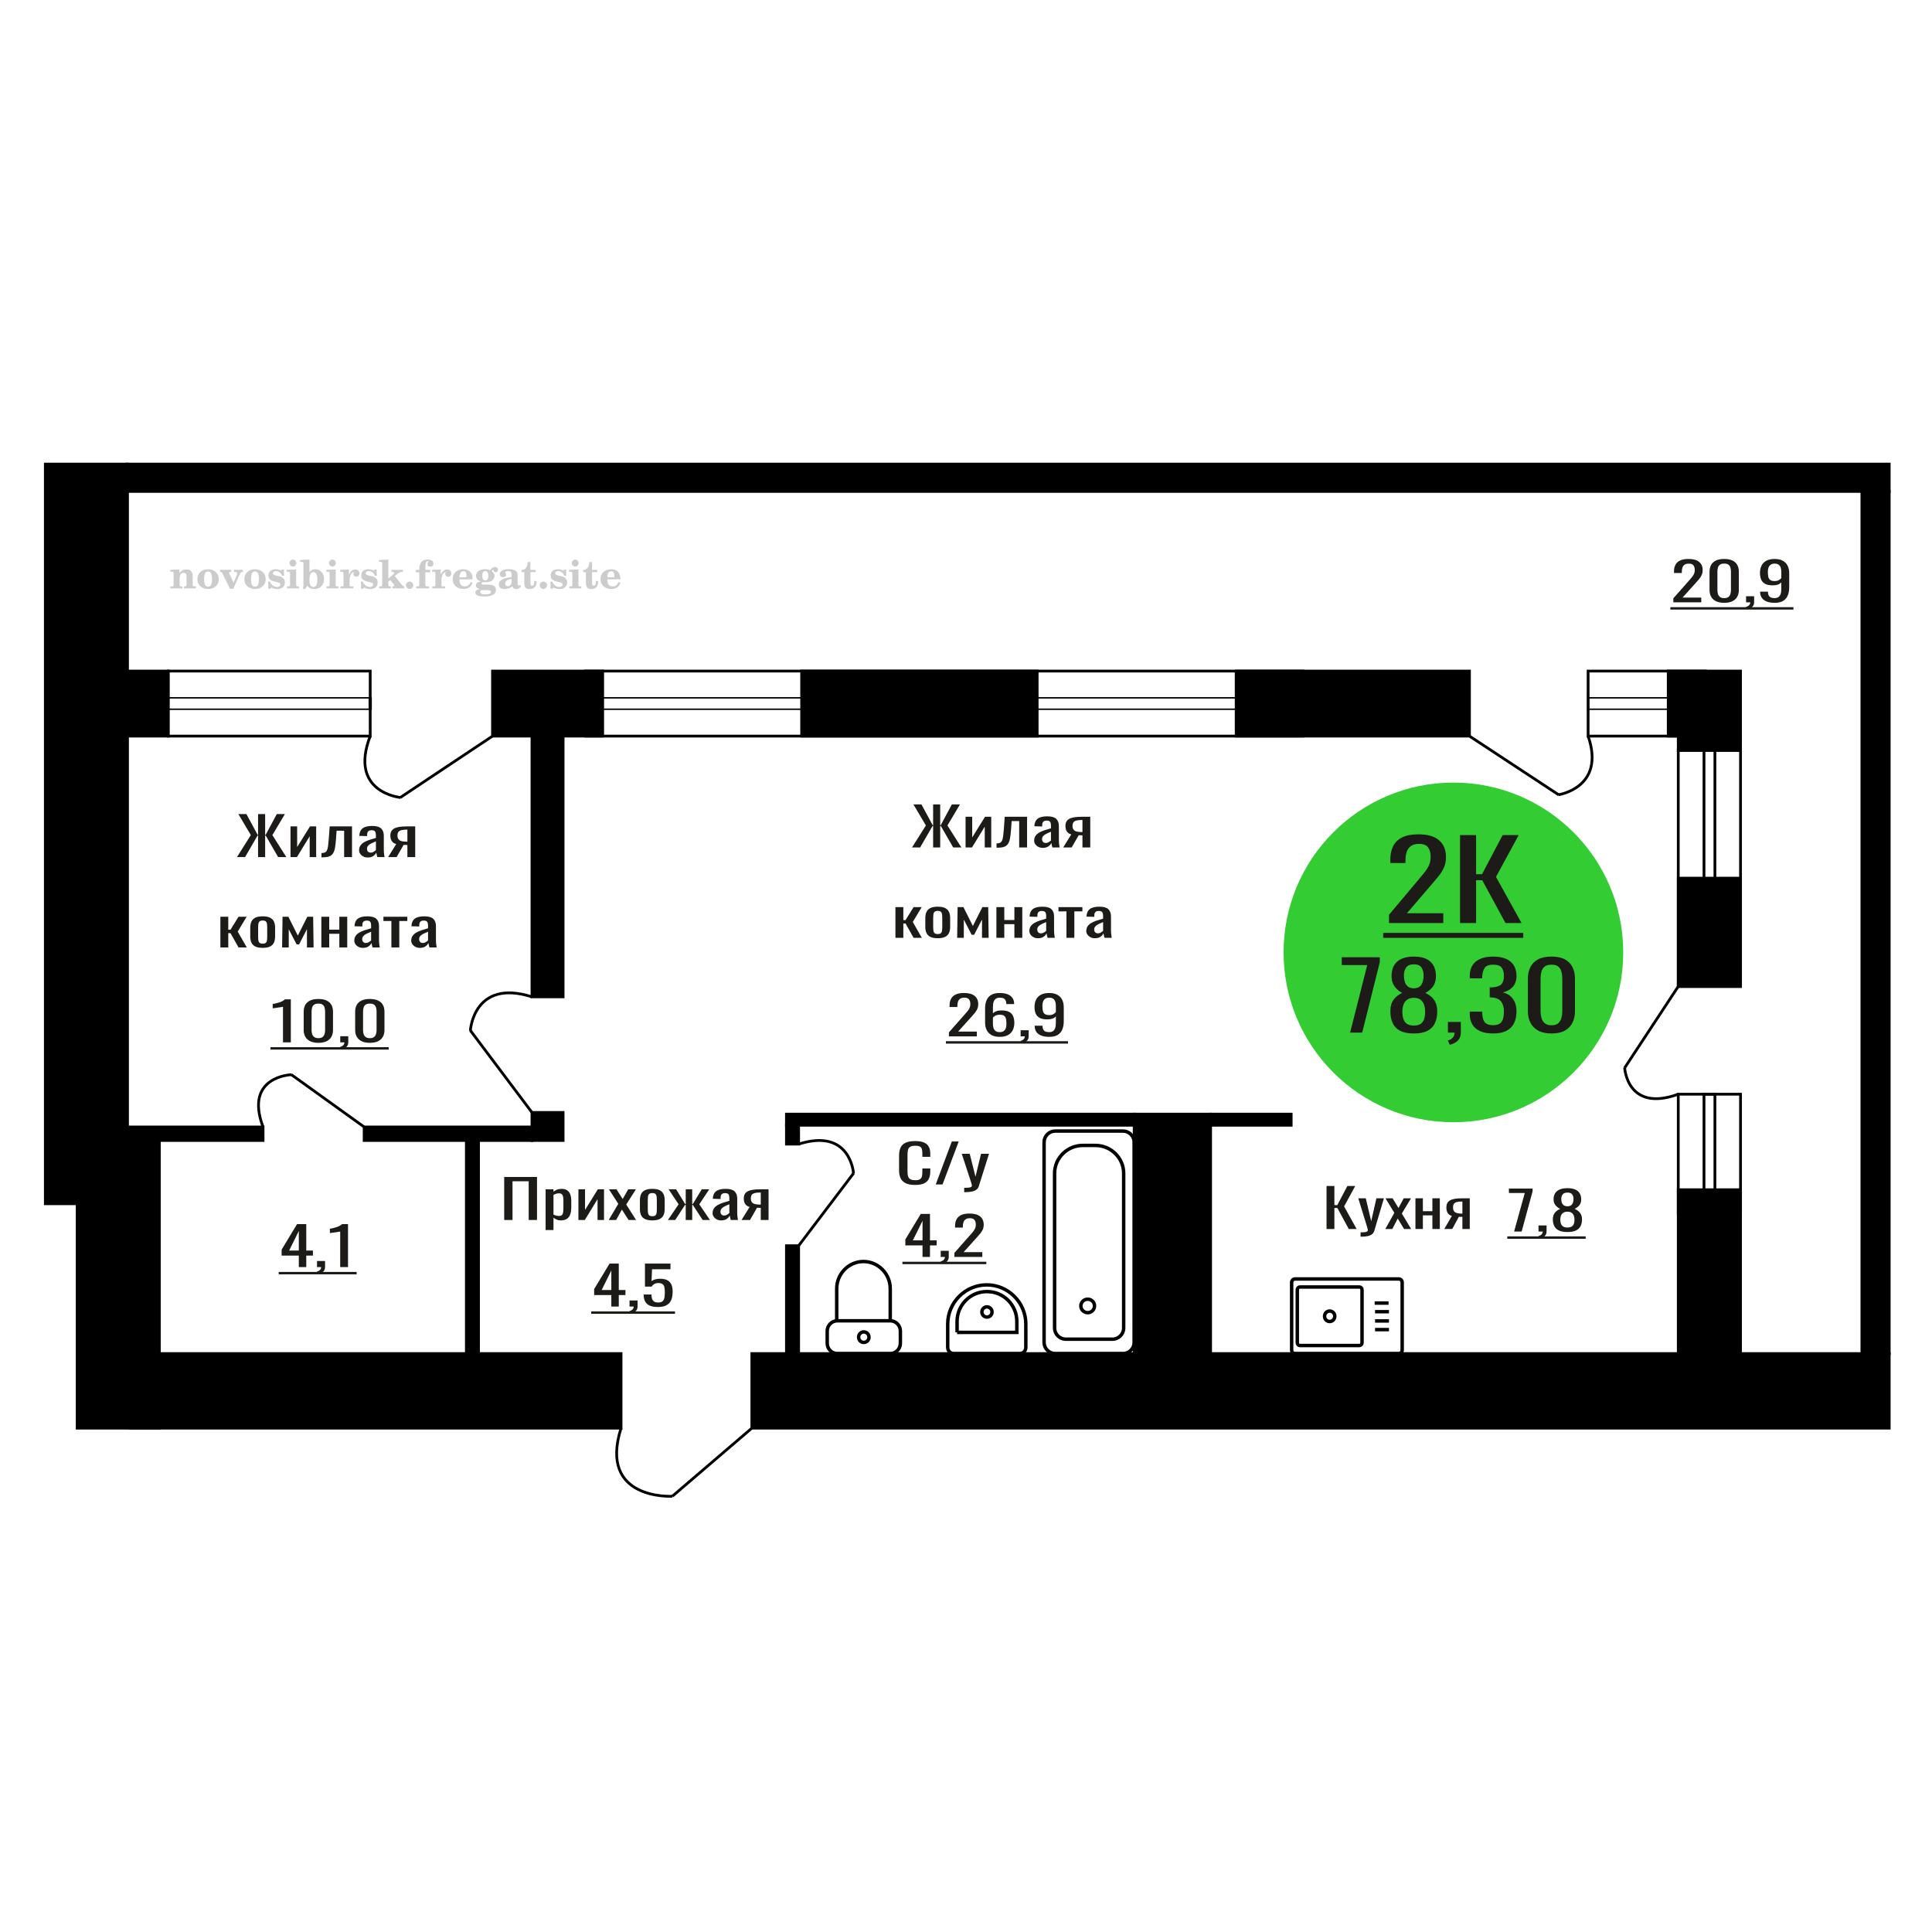 <?xml version="1.0" encoding="UTF-8"?>
<!DOCTYPE svg PUBLIC "-//W3C//DTD SVG 1.1//EN" "http://www.w3.org/Graphics/SVG/1.1/DTD/svg11.dtd">
<!-- Creator: CorelDRAW 2019 -->
<svg xmlns="http://www.w3.org/2000/svg" xml:space="preserve" width="140mm" height="140mm" version="1.1" style="shape-rendering:geometricPrecision; text-rendering:geometricPrecision; image-rendering:optimizeQuality; fill-rule:evenodd; clip-rule:evenodd"
viewBox="0 0 14000 14000"
 xmlns:xlink="http://www.w3.org/1999/xlink">
 <defs>
  <style type="text/css">
   <![CDATA[
    .str0 {stroke:black;stroke-width:25;stroke-miterlimit:22.926}
    .str1 {stroke:black;stroke-width:20;stroke-miterlimit:22.926}
    .fil1 {fill:none}
    .fil3 {fill:black}
    .fil2 {fill:#1C1B17}
    .fil5 {fill:#33CC33}
    .fil0 {fill:#1C1B17;fill-rule:nonzero}
    .fil4 {fill:#CCCCCC;fill-rule:nonzero}
   ]]>
  </style>
 </defs>
 <g id="Слой_x0020_1">
  <polygon class="fil0" points="9612.64,8905.69 9612.64,8594.06 9669.5,8594.06 9669.5,8732.56 9690.64,8732.56 9763.63,8594.06 9820.49,8594.06 9739.96,8742.18 9830.56,8905.69 9773.69,8905.69 9691.15,8753.72 9669.5,8753.72 9669.5,8905.69 "/>
  <path id="1" class="fil0" d="M9859.24 8961.48l0 -31.55c13.09,0 23.49,-0.45 31.21,-1.35 7.72,-0.9 13.25,-2.56 16.6,-5 3.37,-2.44 5.04,-5.84 5.04,-10.2 0,-2.3 -1.18,-7.43 -3.52,-15.38 -2.35,-7.96 -4.87,-16.42 -7.55,-25.4l-58.38 -189.28 54.35 0 39.26 166.2 37.74 -166.2 54.36 0 -69.45 234.68c-3.03,10.77 -8.56,19.3 -16.62,25.59 -8.04,6.28 -18.36,10.83 -30.95,13.65 -12.58,2.83 -27.76,4.24 -45.55,4.24l-6.54 0z"/>
  <polygon id="2" class="fil0" points="10038.41,8905.69 10103.84,8788.73 10039.92,8683.32 10091.26,8683.32 10134.03,8753.72 10171.79,8683.32 10224.63,8683.32 10158.2,8793.73 10225.63,8905.69 10174.3,8905.69 10128.5,8830.28 10089.24,8905.69 "/>
  <polygon id="3" class="fil0" points="10256.85,8905.69 10256.85,8683.32 10310.69,8683.32 10310.69,8776.81 10379.64,8776.81 10379.64,8683.32 10433.5,8683.32 10433.5,8905.69 10379.64,8905.69 10379.64,8806.81 10310.69,8806.81 10310.69,8905.69 "/>
  <path id="4" class="fil0" d="M10465.71 8905.69l54.85 -94.26c-9.39,-2.82 -17.02,-7.05 -22.89,-12.69 -5.88,-5.65 -10.15,-12.57 -12.84,-20.78 -2.68,-8.21 -4.03,-17.44 -4.03,-27.7 0,-11.8 2.02,-21.93 6.05,-30.39 4.01,-8.47 10.4,-15.39 19.12,-20.78 8.72,-5.39 20.29,-9.36 34.72,-11.93 14.43,-2.56 32.21,-3.84 53.35,-3.84l56.37 0 0 222.37 -53.35 0 0 -87.72c-5.36,0 -9.89,-0.06 -13.59,-0.19 -3.69,-0.13 -7.72,-0.32 -12.07,-0.58l-47.82 88.49 -57.87 0zm125.32 -111.57c0.67,0 1.75,0 3.27,0 1.51,0 2.43,0 2.76,0l0 -87.34c-0.33,0 -1.25,0 -2.76,0 -1.52,0 -2.43,0 -2.77,0 -15.78,0 -28.27,1.48 -37.49,4.43 -9.24,2.95 -15.69,7.57 -19.38,13.85 -3.7,6.28 -5.54,14.68 -5.54,25.2 0,14.62 4.27,25.52 12.83,32.7 8.55,7.18 24.92,10.9 49.08,11.16z"/>
  <polygon class="fil0" points="3653.63,8840.38 3653.63,8528.75 3891.35,8528.75 3891.35,8840.38 3831.11,8840.38 3831.11,8559.91 3713.86,8559.91 3713.86,8840.38 "/>
  <path id="1" class="fil0" d="M3953.72 8913.48l0 -295.47 57.02 0 0 17.69c6.75,-5.64 14.92,-10.51 24.53,-14.62 9.58,-4.1 20.96,-6.15 34.1,-6.15 15.99,0 28.7,3.01 38.12,9.04 9.42,6.03 16.43,13.59 21.05,22.7 4.62,9.1 7.64,18.34 9.06,27.7 1.42,9.36 2.14,17.38 2.14,24.04l0 53.87c0,15.64 -2.14,30.45 -6.4,44.43 -4.27,13.98 -12,25.27 -23.19,33.86 -11.2,8.59 -26.92,12.89 -47.16,12.89 -11.03,0 -20.8,-1.99 -29.33,-5.97 -8.52,-3.97 -16.17,-8.52 -22.92,-13.65l0 89.64 -57.02 0zm98.07 -102.34c9.95,0 17.06,-2.63 21.31,-7.89 4.27,-5.25 6.94,-12.37 8.01,-21.35 1.06,-8.98 1.59,-18.85 1.59,-29.62l0 -53.87c0,-9.23 -0.71,-17.76 -2.13,-25.58 -1.42,-7.82 -4.44,-14.04 -9.06,-18.66 -4.62,-4.62 -11.9,-6.92 -21.85,-6.92 -7.47,0 -14.57,1.15 -21.32,3.46 -6.76,2.31 -12.62,5 -17.6,8.08l0 142.35c5.34,2.82 11.38,5.19 18.13,7.12 6.76,1.92 14.39,2.88 22.92,2.88z"/>
  <polygon id="2" class="fil0" points="4191.44,8840.38 4191.44,8618.01 4239.4,8618.01 4239.4,8767.67 4332.14,8618.01 4376.92,8618.01 4376.92,8840.38 4330.02,8840.38 4330.02,8689.57 4237.81,8840.38 "/>
  <polygon id="3" class="fil0" points="4411.02,8840.38 4480.32,8723.42 4412.63,8618.01 4466.99,8618.01 4512.3,8688.41 4552.28,8618.01 4608.23,8618.01 4537.88,8728.42 4609.3,8840.38 4554.94,8840.38 4506.44,8764.97 4464.86,8840.38 "/>
  <path id="4" class="fil0" d="M4727.1 8843.46c-22.75,0 -40.69,-3.34 -53.83,-10.01 -13.15,-6.66 -22.48,-16.15 -27.99,-28.47 -5.5,-12.31 -8.26,-26.8 -8.26,-43.47l0 -64.63c0,-16.68 2.76,-31.17 8.26,-43.48 5.51,-12.31 14.84,-21.8 27.99,-28.47 13.14,-6.67 31.08,-10 53.83,-10 22.74,0 40.59,3.33 53.56,10 12.97,6.67 22.21,16.16 27.72,28.47 5.5,12.31 8.26,26.8 8.26,43.48l0 64.63c0,16.67 -2.76,31.16 -8.26,43.47 -5.51,12.32 -14.75,21.81 -27.72,28.47 -12.97,6.67 -30.82,10.01 -53.56,10.01zm0 -30.4c11.02,0 18.75,-2.3 23.18,-6.92 4.45,-4.62 7.11,-10.71 7.99,-18.28 0.9,-7.56 1.35,-15.45 1.35,-23.66l0 -69.63c0,-8.47 -0.45,-16.42 -1.35,-23.86 -0.88,-7.43 -3.54,-13.53 -7.99,-18.27 -4.43,-4.75 -12.16,-7.12 -23.18,-7.12 -11.01,0 -18.84,2.37 -23.45,7.12 -4.62,4.74 -7.37,10.84 -8.26,18.27 -0.9,7.44 -1.34,15.39 -1.34,23.86l0 69.63c0,8.21 0.44,16.1 1.34,23.66 0.89,7.57 3.64,13.66 8.26,18.28 4.61,4.62 12.44,6.92 23.45,6.92z"/>
  <polygon id="5" class="fil0" points="4840.09,8840.38 4917.37,8726.88 4844.89,8618.01 4899.25,8618.01 4964.82,8724.96 4969.07,8724.96 4969.07,8618.01 5015.98,8618.01 5015.98,8724.96 5020.25,8724.96 5085.27,8618.01 5139.64,8618.01 5067.15,8726.88 5144.44,8840.38 5091.67,8840.38 5020.25,8731.12 5015.98,8731.12 5015.98,8840.38 4969.07,8840.38 4969.07,8731.12 4964.28,8731.12 4892.86,8840.38 "/>
  <path id="6" class="fil0" d="M5225.45 8843.46c-12.08,0 -22.74,-2.5 -31.99,-7.5 -9.24,-5.01 -16.51,-11.42 -21.84,-19.24 -5.34,-7.82 -8,-16.1 -8,-24.82 0,-13.85 3.2,-25.52 9.59,-35.01 6.4,-9.49 15.2,-17.5 26.39,-24.04 11.2,-6.54 24.16,-12.25 38.9,-17.12 14.76,-4.88 30.3,-9.62 46.65,-14.24l0 -15.77c0,-8.98 -0.72,-16.42 -2.13,-22.32 -1.43,-5.89 -4.35,-10.32 -8.8,-13.27 -4.45,-2.95 -11.11,-4.42 -19.99,-4.42 -7.82,0 -14.12,1.28 -18.93,3.84 -4.79,2.57 -8.25,6.22 -10.39,10.97 -2.13,4.74 -3.2,10.32 -3.2,16.73l0 11.16 -56.49 -1.54c0.72,-24.62 8.53,-42.77 23.45,-54.44 14.92,-11.67 38.03,-17.5 69.3,-17.5 30.55,0 52.23,6.03 65.02,18.08 12.8,12.06 19.18,29.5 19.18,52.32l0 101.57c0,6.93 0.28,13.6 0.81,20.01 0.54,6.41 1.24,12.37 2.13,17.89 0.89,5.51 1.69,10.71 2.4,15.58l-52.23 0c-1.07,-4.1 -2.4,-9.3 -4.01,-15.58 -1.59,-6.29 -2.75,-11.99 -3.46,-17.12 -3.55,8.72 -10.39,16.86 -20.52,24.43 -10.12,7.56 -24.08,11.35 -41.84,11.35zm22.39 -35.4c5.68,0 11.02,-1.15 15.99,-3.46 4.97,-2.31 9.41,-4.94 13.33,-7.89 3.9,-2.95 6.56,-5.32 7.99,-7.11l0 -63.1c-8.89,3.59 -17.23,7.18 -25.06,10.77 -7.82,3.59 -14.66,7.38 -20.52,11.35 -5.86,3.98 -10.47,8.47 -13.85,13.47 -3.38,5 -5.07,10.71 -5.07,17.12 0,8.97 2.31,16.03 6.94,21.16 4.61,5.13 11.36,7.69 20.25,7.69z"/>
  <path id="7" class="fil0" d="M5373.62 8840.38l58.09 -94.26c-9.95,-2.82 -18.02,-7.05 -24.24,-12.69 -6.22,-5.65 -10.75,-12.57 -13.59,-20.78 -2.84,-8.21 -4.27,-17.44 -4.27,-27.7 0,-11.8 2.13,-21.93 6.4,-30.39 4.25,-8.47 11.01,-15.39 20.25,-20.78 9.23,-5.39 21.49,-9.36 36.77,-11.93 15.28,-2.56 34.11,-3.84 56.5,-3.84l59.69 0 0 222.37 -56.49 0 0 -87.72c-5.68,0 -10.48,-0.06 -14.4,-0.19 -3.9,-0.13 -8.17,-0.32 -12.78,-0.58l-50.64 88.49 -61.29 0zm132.72 -111.57c0.71,0 1.86,0 3.46,0 1.6,0 2.58,0 2.93,0l0 -87.34c-0.35,0 -1.33,0 -2.93,0 -1.6,0 -2.57,0 -2.93,0 -16.71,0 -29.94,1.48 -39.71,4.43 -9.78,2.95 -16.61,7.57 -20.52,13.85 -3.92,6.28 -5.87,14.68 -5.87,25.2 0,14.62 4.53,25.52 13.59,32.7 9.06,7.18 26.39,10.9 51.98,11.16z"/>
  <path class="fil1 str0" d="M6451.02 9808.47l-383.3 0c-40.39,0 -73.43,-33.53 -73.43,-74.51l0 -88.59c0,-40.98 33.04,-74.51 73.43,-74.51l383.3 0c40.38,0 73.42,33.53 73.42,74.51l0 88.59c0,40.98 -33.04,74.51 -73.42,74.51zm0 -237.61l-387.88 0 0 -232.63c0,-108.25 87.26,-196.81 193.93,-196.81l0.01 0c106.67,0 193.94,88.56 193.94,196.81l0 232.63zm-191.65 156.94c-20.76,0 -37.58,-17.07 -37.58,-38.14 0,-21.06 16.82,-38.14 37.58,-38.14 20.76,0 37.58,17.08 37.58,38.14 0,21.07 -16.82,38.14 -37.58,38.14z"/>
  <path class="fil1 str0" d="M9384.22 9267.8l751.98 0c13.49,0 24.53,11.35 24.53,25.23l0 490.21c0,13.87 -11.04,25.23 -24.53,25.23l-751.98 0c-13.5,0 -24.54,-11.36 -24.54,-25.23l0 -490.21c0,-13.88 11.04,-25.23 24.54,-25.23zm35.75 58.22l430.61 0c10.59,0 19.25,8.91 19.25,19.79l0 384.63c0,10.89 -8.66,19.8 -19.25,19.8l-430.61 0c-10.58,0 -19.24,-8.91 -19.24,-19.8l0 -384.63c0,-10.88 8.66,-19.79 19.24,-19.79zm215.31 174.06c20.43,0 36.99,17.04 36.99,38.05 0,21.01 -16.56,38.05 -36.99,38.05 -20.43,0 -37,-17.04 -37,-38.05 0,-21.01 16.57,-38.05 37,-38.05zm326 -57.6l100.83 0m-98.03 62.6l100.84 0m-100.84 67.08l100.84 0m-100.84 62.6l100.84 0"/>
  <path class="fil0" d="M4429.88 9467.87l0 -83.49 -124.5 0 0 -43.09 111.79 -185.05 66.74 0 0 191.59 48.21 0 0 36.55 -48.21 0 0 83.49 -54.03 0zm-69.93 -120.04l69.93 0 0 -141.58 -69.93 141.58z"/>
  <path id="1" class="fil0" d="M4570.26 9518.27l-9.01 -17.7c9.53,-2.31 17.04,-6.35 22.52,-12.12 5.48,-5.77 8.2,-12.63 8.2,-20.58l-30.19 0 0 -44.24 58.27 0 0 43.47c0,13.59 -4.06,24.43 -12.17,32.51 -8.13,8.08 -20.67,14.3 -37.62,18.66z"/>
  <path id="2" class="fil0" d="M4767.85 9470.95c-25.77,0 -46.26,-3.59 -61.45,-10.77 -15.19,-7.19 -26.05,-17.57 -32.58,-31.17 -6.54,-13.59 -9.8,-29.75 -9.8,-48.47l56.69 0c0,9.23 1.06,18.27 3.18,27.12 2.12,8.85 6.62,16.16 13.51,21.93 6.88,5.77 17.39,8.66 31.51,8.66 15.54,0 26.66,-3.27 33.38,-9.81 6.71,-6.55 10.95,-15.39 12.71,-26.55 1.76,-11.16 2.65,-23.79 2.65,-37.9 0,-14.1 -1.06,-26.09 -3.17,-35.97 -2.12,-9.87 -6.54,-17.44 -13.25,-22.7 -6.72,-5.26 -17.31,-7.89 -31.79,-7.89 -11.65,0 -21.54,2.63 -29.66,7.89 -8.13,5.26 -14.13,11.22 -18.01,17.89l-48.21 0 0 -166.97 184.89 0 0 41.16 -133.5 0 -3.72 86.18c7.06,-5.38 15.81,-9.61 26.23,-12.69 10.41,-3.08 22.34,-4.62 35.76,-4.62 23.3,0 41.59,3.98 54.83,11.93 13.24,7.95 22.6,18.85 28.08,32.7 5.47,13.85 8.21,29.75 8.21,47.71 0,15.9 -1.59,30.71 -4.77,44.43 -3.18,13.73 -8.74,25.65 -16.69,35.78 -7.94,10.13 -18.81,18.02 -32.58,23.66 -13.78,5.65 -31.25,8.47 -52.45,8.47z"/>
  <polygon id="3" class="fil2" points="4284.19,9502.85 4891.29,9502.85 4891.29,9520.34 4284.19,9520.34 "/>
  <path class="fil1 str0" d="M7723.69 9704.35l337.05 0c44.97,0 81.76,-36.35 81.76,-80.78l0 -1121.35c0,-111.08 -91.97,-201.95 -204.4,-201.95l-91.77 0c-112.42,0 -204.4,90.87 -204.4,201.95l0 1121.35c0,44.43 36.79,80.78 81.76,80.78zm-76.13 104.12l489.31 0c44.97,0 81.76,-36.35 81.76,-80.78l0 -1450.99c0,-44.43 -36.79,-80.77 -81.76,-80.77l-489.31 0c-44.96,0 -81.76,36.34 -81.76,80.77l0 1450.99c0,44.43 36.8,80.78 81.76,80.78zm234.23 -296.24c27.36,0 49.54,-21.91 49.54,-48.94 0,-27.03 -22.18,-48.94 -49.54,-48.94 -27.36,0 -49.53,21.91 -49.53,48.94 0,27.03 22.17,48.94 49.53,48.94z"/>
  <path class="fil1 str0" d="M6911.43 9808.47l478.1 0c24.21,0 44.01,-19.86 44.01,-44.13l0 -169.83c0,-156.13 -127.37,-283.86 -283.05,-283.86l-0.01 0c-155.69,0 -283.06,127.73 -283.06,283.86l0 169.83c0,24.27 19.8,44.13 44.01,44.13zm23.93 -153.58l432.99 0 0 -80c0,-118.53 -96.71,-215.52 -214.91,-215.52l-3.17 0c-118.19,0 -214.91,96.99 -214.91,215.52l0 80zm216.5 -110.83c20.34,0 36.83,-16.53 36.83,-36.93 0,-20.4 -16.49,-36.94 -36.83,-36.94 -20.34,0 -36.83,16.54 -36.83,36.94 0,20.4 16.49,36.93 36.83,36.93z"/>
  <polygon class="fil0" points="10971.73,8924.28 11049.07,8644.97 10934.11,8644.97 10934.11,8612.65 11105.76,8612.65 11105.76,8632.65 11026.29,8924.28 "/>
  <path id="1" class="fil0" d="M11157.15 8974.68l-9.01 -17.7c9.53,-2.31 17.04,-6.35 22.52,-12.12 5.48,-5.77 8.2,-12.63 8.2,-20.58l-30.19 0 0 -44.24 58.27 0 0 43.47c0,13.59 -4.06,24.43 -12.17,32.51 -8.13,8.08 -20.67,14.3 -37.62,18.66z"/>
  <path id="2" class="fil0" d="M11358.45 8927.74c-25.78,0 -46.45,-3.72 -61.98,-11.15 -15.54,-7.44 -26.75,-18.02 -33.64,-31.74 -6.88,-13.73 -10.33,-29.82 -10.33,-48.29 0,-10.51 1.23,-19.75 3.71,-27.7 2.48,-7.95 6.09,-14.94 10.86,-20.97 4.77,-6.02 10.41,-11.28 16.95,-15.77 6.53,-4.49 13.69,-8.53 21.46,-12.12 -14.13,-6.92 -25.61,-15.97 -34.44,-27.12 -8.83,-11.16 -13.25,-25.33 -13.25,-42.52 0,-16.41 3.54,-30.65 10.61,-42.7 7.06,-12.06 18.09,-21.35 33.1,-27.89 15.01,-6.54 34,-9.81 56.95,-9.81 22.95,0 41.76,3.27 56.43,9.81 14.65,6.54 25.51,15.83 32.58,27.89 7.06,12.05 10.59,26.29 10.59,42.7 0,17.45 -4.33,31.68 -12.97,42.71 -8.67,11.03 -20.23,20.01 -34.7,26.93 7.76,3.59 14.91,7.63 21.45,12.12 6.53,4.49 12.18,9.75 16.95,15.77 4.76,6.03 8.47,13.02 11.13,20.97 2.64,7.95 3.96,17.19 3.96,27.7 0,18.47 -3.44,34.56 -10.33,48.29 -6.88,13.72 -18.01,24.3 -33.37,31.74 -15.36,7.43 -35.93,11.15 -61.72,11.15zm0 -32.7c13.78,0 24.37,-2.56 31.79,-7.69 7.41,-5.13 12.45,-12.06 15.1,-20.78 2.64,-8.72 3.98,-18.47 3.98,-29.24 0,-9.75 -1.51,-18.91 -4.51,-27.51 -3,-8.59 -8.22,-15.64 -15.63,-21.16 -7.42,-5.51 -17.66,-8.27 -30.73,-8.27 -13.07,0 -23.4,2.69 -30.98,8.08 -7.6,5.39 -12.99,12.38 -16.17,20.97 -3.18,8.59 -4.76,17.89 -4.76,27.89 0,10.77 1.4,20.52 4.24,29.24 2.82,8.72 8.03,15.65 15.63,20.78 7.58,5.13 18.27,7.69 32.04,7.69zm0 -153.89c12.01,-0.26 21.11,-2.95 27.29,-8.08 6.17,-5.13 10.51,-11.74 12.97,-19.81 2.48,-8.08 3.72,-16.48 3.72,-25.2 0,-12.83 -3.18,-23.73 -9.54,-32.71 -6.36,-8.97 -17.83,-13.46 -34.44,-13.46 -16.59,0 -28.26,4.49 -34.96,13.46 -6.71,8.98 -10.07,19.88 -10.07,32.71 0,8.72 1.24,17.12 3.71,25.2 2.47,8.07 6.98,14.68 13.5,19.81 6.55,5.13 15.81,7.82 27.82,8.08z"/>
  <polygon id="3" class="fil2" points="10922.46,8959.26 11490.36,8959.26 11490.36,8976.75 10922.46,8976.75 "/>
  <path class="fil0" d="M2050.74 7553.27l0 -257.77c-0.36,0.26 -4.33,1.03 -11.93,2.31 -7.59,1.28 -16.15,2.56 -25.69,3.85 -9.53,1.28 -18.01,2.43 -25.42,3.46 -7.42,1.03 -11.31,1.54 -11.67,1.54l0 -31.17c6.01,-1.02 12.99,-2.43 20.93,-4.23 7.95,-1.79 16.07,-3.97 24.38,-6.54 8.29,-2.56 16.23,-5.77 23.83,-9.62 7.59,-3.84 14.03,-8.33 19.34,-13.46l42.9 0 0 311.63 -56.67 0z"/>
  <path id="1" class="fil0" d="M2307.14 7556.73c-24.37,0 -44.42,-3.97 -60.13,-11.92 -15.73,-7.96 -27.37,-18.86 -34.96,-32.71 -7.6,-13.85 -11.4,-29.62 -11.4,-47.32l0 -134.27c0,-18.21 3.72,-34.18 11.12,-47.9 7.43,-13.72 18.99,-24.43 34.7,-32.12 15.73,-7.7 35.94,-11.54 60.67,-11.54 24.72,0 44.85,3.84 60.38,11.54 15.55,7.69 27.03,18.4 34.44,32.12 7.42,13.72 11.13,29.69 11.13,47.9l0 134.27c0,17.96 -3.8,33.86 -11.39,47.71 -7.6,13.85 -19.17,24.69 -34.7,32.51 -15.55,7.82 -35.5,11.73 -59.86,11.73zm0 -33.85c13.41,0 23.58,-2.83 30.46,-8.47 6.89,-5.64 11.65,-12.89 14.29,-21.73 2.66,-8.85 3.98,-18.02 3.98,-27.51l0 -135.04c0,-10.01 -1.24,-19.43 -3.7,-28.28 -2.48,-8.85 -7.16,-15.97 -14.05,-21.35 -6.88,-5.39 -17.21,-8.08 -30.98,-8.08 -13.78,0 -24.19,2.69 -31.25,8.08 -7.07,5.38 -11.85,12.5 -14.31,21.35 -2.48,8.85 -3.71,18.27 -3.71,28.28l0 135.04c0,9.49 1.33,18.66 3.97,27.51 2.64,8.84 7.6,16.09 14.83,21.73 7.24,5.64 17.41,8.47 30.47,8.47z"/>
  <path id="2" class="fil0" d="M2474.02 7603.67l-9.01 -17.7c9.53,-2.31 17.04,-6.35 22.52,-12.12 5.48,-5.77 8.2,-12.63 8.2,-20.58l-30.19 0 0 -44.24 58.27 0 0 43.47c0,13.59 -4.06,24.43 -12.17,32.51 -8.13,8.08 -20.67,14.3 -37.62,18.66z"/>
  <path id="3" class="fil0" d="M2680.1 7556.73c-24.38,0 -44.42,-3.97 -60.14,-11.92 -15.72,-7.96 -27.37,-18.86 -34.96,-32.71 -7.6,-13.85 -11.4,-29.62 -11.4,-47.32l0 -134.27c0,-18.21 3.72,-34.18 11.13,-47.9 7.42,-13.72 18.99,-24.43 34.7,-32.12 15.72,-7.7 35.94,-11.54 60.67,-11.54 24.71,0 44.85,3.84 60.38,11.54 15.54,7.69 27.03,18.4 34.44,32.12 7.42,13.72 11.12,29.69 11.12,47.9l0 134.27c0,17.96 -3.8,33.86 -11.39,47.71 -7.6,13.85 -19.16,24.69 -34.7,32.51 -15.54,7.82 -35.49,11.73 -59.85,11.73zm0 -33.85c13.41,0 23.57,-2.83 30.46,-8.47 6.88,-5.64 11.65,-12.89 14.29,-21.73 2.66,-8.85 3.98,-18.02 3.98,-27.51l0 -135.04c0,-10.01 -1.24,-19.43 -3.71,-28.28 -2.47,-8.85 -7.16,-15.97 -14.04,-21.35 -6.89,-5.39 -17.21,-8.08 -30.98,-8.08 -13.79,0 -24.2,2.69 -31.26,8.08 -7.06,5.38 -11.84,12.5 -14.31,21.35 -2.48,8.85 -3.7,18.27 -3.7,28.28l0 135.04c0,9.49 1.32,18.66 3.96,27.51 2.65,8.84 7.61,16.09 14.83,21.73 7.25,5.64 17.41,8.47 30.48,8.47z"/>
  <polygon id="4" class="fil2" points="1960.14,7588.25 2816.78,7588.25 2816.78,7605.74 1960.14,7605.74 "/>
  <polygon class="fil3 str1" points="7515.71,4862.86 7515.71,5334.03 5809.13,5334.03 5809.13,4862.86 "/>
  <path class="fil1 str1" d="M4871.94 10842.38c0,0 -537.99,31.79 -371.61,-493.52"/>
  <line class="fil1 str1" x1="5448.19" y1="10348.86" x2="4871.94" y2= "10842.38" />
  <path class="fil0" d="M6876.15 7509.94l0 -29.24 109.14 -123.5c8.13,-9.23 15.63,-17.82 22.51,-25.77 6.89,-7.96 12.53,-16.36 16.96,-25.2 4.42,-8.85 6.62,-19.05 6.62,-30.59 0,-14.36 -3.18,-25.65 -9.54,-33.86 -6.35,-8.2 -17.48,-12.31 -33.37,-12.31 -13.42,0 -23.85,2.69 -31.26,8.08 -7.42,5.39 -12.54,12.44 -15.36,21.16 -2.83,8.72 -4.24,18.08 -4.24,28.09l0 10.38 -56.68 0 0 -10.77c0,-18.72 3.44,-34.82 10.33,-48.28 6.88,-13.47 18.01,-23.92 33.37,-31.36 15.36,-7.44 35.77,-11.15 61.18,-11.15 34.62,0 60.4,7.11 77.35,21.35 16.95,14.23 25.43,33.92 25.43,59.05 0,13.34 -2.2,25.01 -6.62,35.01 -4.41,10.01 -10.15,19.37 -17.21,28.09 -7.07,8.72 -14.83,17.7 -23.32,26.93l-98.53 109.26 135.62 0 0 34.63 -202.38 0z"/>
  <path id="1" class="fil0" d="M7243.82 7513.4c-24.73,0 -44.86,-4.55 -60.4,-13.66 -15.54,-9.1 -26.93,-21.41 -34.17,-36.93 -7.25,-15.52 -10.87,-32.77 -10.87,-51.75l0 -105.03c0,-20.26 3.18,-38.73 9.55,-55.4 6.36,-16.67 17.21,-30.01 32.58,-40.01 15.36,-10 36.46,-15 63.31,-15 22.24,0 41.05,2.95 56.41,8.84 15.37,5.9 27.2,14.5 35.5,25.78 8.29,11.29 12.63,25.01 12.97,41.17 0,0.51 0.1,1.22 0.26,2.11 0.18,0.9 0.28,1.73 0.28,2.5l-57.21 0c0,-15.13 -3.36,-26.67 -10.07,-34.62 -6.72,-7.95 -19.43,-11.93 -38.14,-11.93 -10.25,0 -19.07,2.37 -26.49,7.12 -7.43,4.74 -12.99,11.99 -16.69,21.74 -3.71,9.74 -5.57,22.31 -5.57,37.7l0 47.32c5.65,-6.41 13.69,-11.6 24.11,-15.58 10.41,-3.98 23.22,-5.96 38.41,-5.96 23.65,0 42.2,3.72 55.63,11.15 13.41,7.44 22.95,17.89 28.6,31.36 5.64,13.47 8.48,29.3 8.48,47.51 0,18.73 -3.54,35.78 -10.6,51.17 -7.07,15.39 -18.37,27.64 -33.9,36.74 -15.55,9.11 -36.2,13.66 -61.98,13.66zm0 -34.24c12.71,0 22.59,-2.63 29.66,-7.89 7.06,-5.25 12.1,-12.24 15.1,-20.96 3.01,-8.72 4.51,-18.21 4.51,-28.47 0,-12.31 -0.8,-23.73 -2.4,-34.24 -1.58,-10.52 -5.73,-18.92 -12.45,-25.2 -6.7,-6.29 -18.19,-9.43 -34.42,-9.43 -7.78,0 -14.85,1.03 -21.19,3.08 -6.36,2.05 -11.85,4.68 -16.43,7.88 -4.59,3.21 -8.3,6.61 -11.13,10.2l0 46.55c0,10.52 1.5,20.27 4.51,29.24 3,8.98 8.04,16.1 15.1,21.35 7.07,5.26 16.77,7.89 29.14,7.89z"/>
  <path id="2" class="fil0" d="M7404.33 7560.34l-9 -17.7c9.53,-2.31 17.03,-6.35 22.51,-12.12 5.48,-5.77 8.21,-12.63 8.21,-20.58l-30.2 0 0 -44.24 58.27 0 0 43.47c0,13.59 -4.06,24.43 -12.17,32.51 -8.12,8.08 -20.67,14.3 -37.62,18.66z"/>
  <path id="3" class="fil0" d="M7602.99 7513.4c-22.25,0 -41.24,-3.01 -56.95,-9.04 -15.71,-6.03 -27.64,-14.81 -35.76,-26.35 -8.13,-11.54 -12.37,-25.52 -12.71,-41.94 0,-0.51 0,-1.09 0,-1.73 0,-0.64 0,-1.22 0,-1.73l56.67 0c0,14.88 3.36,26.35 10.07,34.43 6.72,8.08 19.79,12.12 39.2,12.12 10.61,0 19.43,-2.37 26.5,-7.12 7.06,-4.74 12.36,-12.05 15.89,-21.93 3.53,-9.87 5.3,-22.37 5.3,-37.51l0 -47.32c-5.3,6.41 -13.15,11.61 -23.58,15.58 -10.42,3.98 -23.39,5.97 -38.94,5.97 -23.65,0 -42.2,-3.79 -55.63,-11.35 -13.41,-7.57 -22.86,-18.09 -28.34,-31.55 -5.46,-13.47 -8.2,-29.18 -8.2,-47.13 0,-18.98 3.52,-36.1 10.59,-51.36 7.06,-15.26 18.45,-27.38 34.17,-36.36 15.71,-8.98 36.29,-13.46 61.72,-13.46 24.72,0 44.85,4.55 60.39,13.65 15.54,9.11 26.94,21.36 34.17,36.75 7.24,15.38 10.86,32.57 10.86,51.55l0 104.65c0,20 -3.18,38.47 -9.54,55.4 -6.35,16.92 -17.12,30.45 -32.31,40.59 -15.18,10.13 -36.38,15.19 -63.57,15.19zm0 -157.74c12.36,0 22.43,-2.24 30.2,-6.73 7.76,-4.49 13.77,-9.43 18.01,-14.81l0 -46.17c0,-10.77 -1.42,-20.58 -4.24,-29.43 -2.83,-8.85 -7.77,-15.9 -14.83,-21.16 -7.07,-5.26 -16.78,-7.89 -29.14,-7.89 -12.37,0 -22.17,2.69 -29.4,8.08 -7.24,5.39 -12.36,12.38 -15.37,20.97 -3,8.59 -4.5,18.02 -4.5,28.28 0,12.31 0.8,23.72 2.38,34.24 1.59,10.51 5.83,18.91 12.71,25.2 6.9,6.28 18.29,9.42 34.18,9.42z"/>
  <polygon id="4" class="fil2" points="6854.44,7544.92 7739.13,7544.92 7739.13,7562.41 6854.44,7562.41 "/>
  <polygon class="fil0" points="1717.19,6210.69 1817.66,6051.41 1727.34,5899.06 1785.58,5899.06 1866.81,6049.49 1870.02,6049.49 1870.02,5899.06 1921.33,5899.06 1921.33,6049.49 1925.07,6049.49 2005.75,5899.06 2064.53,5899.06 1973.69,6051.41 2074.69,6210.69 2015.38,6210.69 1925.59,6054.87 1921.33,6054.87 1921.33,6210.69 1870.02,6210.69 1870.02,6054.87 1866.28,6054.87 1775.97,6210.69 "/>
  <polygon id="1" class="fil0" points="2105.16,6210.69 2105.16,5988.32 2153.25,5988.32 2153.25,6137.98 2246.23,5988.32 2291.12,5988.32 2291.12,6210.69 2244.1,6210.69 2244.1,6059.88 2151.65,6210.69 "/>
  <path id="2" class="fil0" d="M2329.59 6212.61l0 -31.16c10.7,0 19.16,-1.54 25.39,-4.62 6.23,-3.07 11.04,-8.27 14.42,-15.58 3.39,-7.31 5.97,-17.18 7.75,-29.62 1.78,-12.44 3.39,-28.02 4.81,-46.75l6.96 -96.56 161.91 0 0 222.37 -57.19 0 0 -191.21 -54.5 0 -4.81 65.4c-1.77,25.4 -4.36,46.43 -7.75,63.1 -3.38,16.67 -8.64,29.69 -15.76,39.05 -7.13,9.36 -16.65,15.97 -28.59,19.81 -11.94,3.85 -27.34,5.77 -46.22,5.77l-6.42 0z"/>
  <path id="3" class="fil0" d="M2664.11 6213.77c-12.11,0 -22.8,-2.5 -32.07,-7.5 -9.26,-5.01 -16.55,-11.42 -21.9,-19.24 -5.35,-7.82 -8.02,-16.1 -8.02,-24.82 0,-13.85 3.21,-25.52 9.62,-35.01 6.41,-9.49 15.23,-17.5 26.46,-24.04 11.22,-6.54 24.22,-12.25 39,-17.12 14.79,-4.88 30.37,-9.62 46.76,-14.24l0 -15.77c0,-8.98 -0.72,-16.42 -2.13,-22.32 -1.44,-5.89 -4.37,-10.32 -8.82,-13.27 -4.46,-2.95 -11.14,-4.42 -20.05,-4.42 -7.83,0 -14.15,1.28 -18.97,3.84 -4.81,2.57 -8.28,6.22 -10.42,10.97 -2.14,4.74 -3.21,10.32 -3.21,16.73l0 11.16 -56.64 -1.54c0.72,-24.62 8.56,-42.77 23.52,-54.44 14.96,-11.67 38.12,-17.5 69.47,-17.5 30.63,0 52.37,6.03 65.19,18.08 12.83,12.06 19.24,29.5 19.24,52.32l0 101.57c0,6.93 0.27,13.6 0.8,20.01 0.54,6.41 1.25,12.37 2.14,17.89 0.89,5.51 1.69,10.71 2.4,15.58l-52.36 0c-1.07,-4.1 -2.4,-9.3 -4.02,-15.58 -1.59,-6.29 -2.76,-11.99 -3.47,-17.12 -3.55,8.72 -10.42,16.86 -20.57,24.43 -10.15,7.56 -24.14,11.35 -41.95,11.35zm22.45 -35.4c5.69,0 11.04,-1.15 16.03,-3.46 4.98,-2.31 9.43,-4.94 13.36,-7.89 3.92,-2.95 6.58,-5.32 8.01,-7.11l0 -63.1c-8.91,3.59 -17.27,7.18 -25.12,10.77 -7.84,3.59 -14.7,7.38 -20.57,11.35 -5.88,3.98 -10.5,8.47 -13.89,13.47 -3.39,5 -5.09,10.71 -5.09,17.12 0,8.97 2.32,16.03 6.96,21.16 4.63,5.13 11.39,7.69 20.31,7.69z"/>
  <path id="4" class="fil0" d="M2812.66 6210.69l58.24 -94.26c-9.97,-2.82 -18.07,-7.05 -24.3,-12.69 -6.24,-5.65 -10.78,-12.57 -13.63,-20.78 -2.85,-8.21 -4.28,-17.44 -4.28,-27.7 0,-11.8 2.14,-21.93 6.42,-30.39 4.26,-8.47 11.04,-15.39 20.31,-20.78 9.25,-5.39 21.54,-9.36 36.86,-11.93 15.32,-2.56 34.2,-3.84 56.64,-3.84l59.85 0 0 222.37 -56.64 0 0 -87.72c-5.69,0 -10.5,-0.06 -14.43,-0.19 -3.92,-0.13 -8.19,-0.32 -12.82,-0.58l-50.77 88.49 -61.45 0zm133.07 -111.57c0.71,0 1.86,0 3.47,0 1.6,0 2.58,0 2.93,0l0 -87.34c-0.35,0 -1.33,0 -2.93,0 -1.61,0 -2.58,0 -2.94,0 -16.75,0 -30.02,1.48 -39.81,4.43 -9.81,2.95 -16.66,7.57 -20.57,13.85 -3.93,6.28 -5.89,14.68 -5.89,25.2 0,14.62 4.54,25.52 13.62,32.7 9.09,7.18 26.46,10.9 52.12,11.16z"/>
  <polygon id="5" class="fil0" points="1596.96,6865.5 1596.96,6643.13 1654.13,6643.13 1654.13,6737 1670.16,6737 1728.41,6643.13 1787.2,6643.13 1722.54,6750.85 1788.27,6865.5 1728.41,6865.5 1670.16,6761.62 1654.13,6761.62 1654.13,6865.5 "/>
  <path id="6" class="fil0" d="M1903.69 6868.58c-22.81,0 -40.79,-3.34 -53.98,-10.01 -13.18,-6.66 -22.53,-16.15 -28.05,-28.47 -5.52,-12.31 -8.28,-26.8 -8.28,-43.47l0 -64.63c0,-16.68 2.76,-31.17 8.28,-43.48 5.52,-12.31 14.87,-21.8 28.05,-28.47 13.19,-6.67 31.17,-10 53.98,-10 22.79,0 40.7,3.33 53.7,10 13,6.67 22.26,16.16 27.79,28.47 5.51,12.31 8.28,26.8 8.28,43.48l0 64.63c0,16.67 -2.77,31.16 -8.28,43.47 -5.53,12.32 -14.79,21.81 -27.79,28.47 -13,6.67 -30.91,10.01 -53.7,10.01zm0 -30.4c11.04,0 18.79,-2.3 23.24,-6.92 4.46,-4.62 7.12,-10.71 8.01,-18.28 0.9,-7.56 1.35,-15.45 1.35,-23.66l0 -69.63c0,-8.47 -0.45,-16.42 -1.35,-23.86 -0.89,-7.43 -3.55,-13.53 -8.01,-18.27 -4.45,-4.75 -12.2,-7.12 -23.24,-7.12 -11.04,0 -18.89,2.37 -23.52,7.12 -4.62,4.74 -7.39,10.84 -8.27,18.27 -0.91,7.44 -1.35,15.39 -1.35,23.86l0 69.63c0,8.21 0.44,16.1 1.35,23.66 0.88,7.57 3.65,13.66 8.27,18.28 4.63,4.62 12.48,6.92 23.52,6.92z"/>
  <polygon id="7" class="fil0" points="2044.23,6865.5 2047.43,6643.13 2089.65,6643.13 2158.05,6779.71 2226.99,6643.13 2269.2,6643.13 2272.41,6865.5 2224.32,6865.5 2224.32,6732.77 2167.14,6843.57 2149.5,6843.57 2092.33,6733.54 2092.33,6865.5 "/>
  <polygon id="8" class="fil0" points="2328.52,6865.5 2328.52,6643.13 2385.69,6643.13 2385.69,6736.62 2458.91,6736.62 2458.91,6643.13 2516.09,6643.13 2516.09,6865.5 2458.91,6865.5 2458.91,6766.62 2385.69,6766.62 2385.69,6865.5 "/>
  <path id="9" class="fil0" d="M2629.38 6868.58c-12.12,0 -22.81,-2.5 -32.08,-7.5 -9.26,-5.01 -16.55,-11.42 -21.9,-19.24 -5.35,-7.82 -8.01,-16.1 -8.01,-24.82 0,-13.85 3.2,-25.52 9.61,-35.01 6.41,-9.49 15.23,-17.5 26.46,-24.04 11.22,-6.54 24.22,-12.25 39,-17.12 14.79,-4.88 30.38,-9.62 46.77,-14.24l0 -15.77c0,-8.98 -0.73,-16.42 -2.14,-22.32 -1.43,-5.89 -4.36,-10.32 -8.82,-13.27 -4.46,-2.95 -11.14,-4.42 -20.05,-4.42 -7.83,0 -14.15,1.28 -18.97,3.84 -4.81,2.57 -8.28,6.22 -10.42,10.97 -2.14,4.74 -3.21,10.32 -3.21,16.73l0 11.16 -56.64 -1.54c0.72,-24.62 8.56,-42.77 23.52,-54.44 14.96,-11.67 38.13,-17.5 69.47,-17.5 30.63,0 52.37,6.03 65.19,18.08 12.83,12.06 19.24,29.5 19.24,52.32l0 101.57c0,6.93 0.27,13.6 0.8,20.01 0.54,6.41 1.25,12.37 2.14,17.89 0.89,5.51 1.7,10.71 2.4,15.58l-52.36 0c-1.07,-4.1 -2.4,-9.3 -4.01,-15.58 -1.6,-6.29 -2.77,-11.99 -3.48,-17.12 -3.55,8.72 -10.41,16.86 -20.57,24.43 -10.15,7.56 -24.14,11.35 -41.94,11.35zm22.44 -35.4c5.7,0 11.04,-1.15 16.03,-3.46 4.99,-2.31 9.43,-4.94 13.36,-7.89 3.92,-2.95 6.59,-5.32 8.02,-7.11l0 -63.1c-8.92,3.59 -17.28,7.18 -25.13,10.77 -7.83,3.59 -14.7,7.38 -20.57,11.35 -5.88,3.98 -10.5,8.47 -13.89,13.47 -3.39,5 -5.08,10.71 -5.08,17.12 0,8.97 2.32,16.03 6.95,21.16 4.63,5.13 11.39,7.69 20.31,7.69z"/>
  <polygon id="10" class="fil0" points="2836.17,6865.5 2836.17,6673.9 2778.45,6673.9 2778.45,6643.13 2951.59,6643.13 2951.59,6673.9 2893.35,6673.9 2893.35,6865.5 "/>
  <path id="11" class="fil0" d="M3041.92 6868.58c-12.12,0 -22.81,-2.5 -32.08,-7.5 -9.26,-5.01 -16.55,-11.42 -21.9,-19.24 -5.35,-7.82 -8.01,-16.1 -8.01,-24.82 0,-13.85 3.2,-25.52 9.61,-35.01 6.41,-9.49 15.23,-17.5 26.46,-24.04 11.22,-6.54 24.22,-12.25 39,-17.12 14.79,-4.88 30.38,-9.62 46.77,-14.24l0 -15.77c0,-8.98 -0.73,-16.42 -2.14,-22.32 -1.43,-5.89 -4.36,-10.32 -8.82,-13.27 -4.46,-2.95 -11.14,-4.42 -20.05,-4.42 -7.83,0 -14.15,1.28 -18.97,3.84 -4.8,2.57 -8.28,6.22 -10.42,10.97 -2.13,4.74 -3.2,10.32 -3.2,16.73l0 11.16 -56.65 -1.54c0.73,-24.62 8.56,-42.77 23.52,-54.44 14.96,-11.67 38.13,-17.5 69.48,-17.5 30.62,0 52.36,6.03 65.18,18.08 12.83,12.06 19.24,29.5 19.24,52.32l0 101.57c0,6.93 0.28,13.6 0.8,20.01 0.54,6.41 1.25,12.37 2.14,17.89 0.89,5.51 1.7,10.71 2.4,15.58l-52.36 0c-1.07,-4.1 -2.4,-9.3 -4.01,-15.58 -1.6,-6.29 -2.77,-11.99 -3.48,-17.12 -3.55,8.72 -10.41,16.86 -20.57,24.43 -10.15,7.56 -24.14,11.35 -41.94,11.35zm22.44 -35.4c5.7,0 11.04,-1.15 16.03,-3.46 4.99,-2.31 9.43,-4.94 13.36,-7.89 3.92,-2.95 6.59,-5.32 8.02,-7.11l0 -63.1c-8.92,3.59 -17.28,7.18 -25.13,10.77 -7.83,3.59 -14.7,7.38 -20.57,11.35 -5.88,3.98 -10.5,8.47 -13.89,13.47 -3.39,5 -5.08,10.71 -5.08,17.12 0,8.97 2.32,16.03 6.95,21.16 4.63,5.13 11.39,7.69 20.31,7.69z"/>
  <polygon class="fil3 str1" points="10648.23,4862.86 10648.23,5334.03 8957.69,5334.03 8957.69,4862.86 "/>
  <polygon class="fil1 str1" points="4243.69,4862.86 4243.69,5334.03 9440.74,5334.03 9440.74,4862.86 "/>
  <rect class="fil1 str1" transform="matrix(7.95087E-13 -0.52 3.903 -1.78484E-13 4226.02 5139.23)" width="158.75" height="1336.15"/>
  <path class="fil0" d="M6631.78 8586.51c-30.71,0 -54.54,-4.61 -71.49,-13.85 -16.97,-9.23 -28.75,-21.67 -35.36,-37.32 -6.6,-15.64 -9.9,-33.08 -9.9,-52.32l0 -110.03c0,-21.03 3.3,-39.37 9.9,-55.02 6.61,-15.64 18.39,-27.76 35.36,-36.36 16.95,-8.59 40.78,-12.88 71.49,-12.88 27.13,0 48.63,3.59 64.53,10.77 15.88,7.18 27.31,17.44 34.27,30.78 6.96,13.33 10.44,29.36 10.44,48.09l0 24.62 -57.29 0 0 -21.93c0,-11.54 -0.81,-21.74 -2.41,-30.59 -1.62,-8.84 -5.99,-15.71 -13.13,-20.58 -7.14,-4.87 -19.1,-7.31 -35.88,-7.31 -17.14,0 -29.64,2.63 -37.49,7.89 -7.85,5.26 -12.94,12.69 -15.25,22.31 -2.33,9.62 -3.48,20.84 -3.48,33.67l0 123.5c0,15.64 1.78,28.02 5.34,37.12 3.58,9.11 9.47,15.58 17.68,19.43 8.21,3.85 19.28,5.77 33.2,5.77 16.42,0 28.21,-2.63 35.35,-7.89 7.13,-5.25 11.6,-12.5 13.38,-21.73 1.8,-9.24 2.69,-20.01 2.69,-32.32l0 -23.08 57.29 0 0 23.08c0,18.98 -3.22,35.72 -9.63,50.21 -6.43,14.49 -17.5,25.77 -33.22,33.85 -15.7,8.08 -37.83,12.12 -66.39,12.12z"/>
  <polygon id="1" class="fil0" points="6780.66,8583.05 6897.41,8271.42 6947.21,8271.42 6829.92,8583.05 "/>
  <path id="2" class="fil0" d="M6986.84 8638.84l0 -31.55c13.93,0 25,-0.45 33.21,-1.35 8.21,-0.9 14.1,-2.56 17.66,-5 3.58,-2.44 5.36,-5.84 5.36,-10.2 0,-2.3 -1.25,-7.43 -3.74,-15.38 -2.51,-7.96 -5.18,-16.42 -8.03,-25.4l-62.13 -189.28 57.84 0 41.77 166.2 40.16 -166.2 57.84 0 -73.9 234.68c-3.22,10.77 -9.11,19.3 -17.68,25.59 -8.56,6.28 -19.54,10.83 -32.93,13.65 -13.39,2.83 -29.54,4.24 -48.47,4.24l-6.96 0z"/>
  <path class="fil0" d="M6684.93 9108.12l0 -83.49 -124.49 0 0 -43.09 111.78 -185.05 66.74 0 0 191.59 48.21 0 0 36.55 -48.21 0 0 83.49 -54.03 0zm-69.92 -120.04l69.92 0 0 -141.58 -69.92 141.58z"/>
  <path id="1" class="fil0" d="M6825.31 9158.52l-9 -17.7c9.53,-2.31 17.03,-6.35 22.51,-12.12 5.48,-5.77 8.21,-12.63 8.21,-20.58l-30.2 0 0 -44.24 58.27 0 0 43.47c0,13.59 -4.06,24.43 -12.17,32.51 -8.12,8.08 -20.67,14.3 -37.62,18.66z"/>
  <path id="2" class="fil0" d="M6915.89 9108.12l0 -29.24 109.14 -123.5c8.12,-9.23 15.63,-17.82 22.51,-25.77 6.89,-7.96 12.53,-16.36 16.95,-25.2 4.42,-8.85 6.63,-19.05 6.63,-30.59 0,-14.36 -3.18,-25.65 -9.55,-33.86 -6.34,-8.2 -17.47,-12.31 -33.36,-12.31 -13.43,0 -23.85,2.69 -31.26,8.08 -7.42,5.39 -12.54,12.44 -15.36,21.16 -2.83,8.72 -4.25,18.08 -4.25,28.09l0 10.38 -56.67 0 0 -10.77c0,-18.72 3.44,-34.82 10.33,-48.28 6.88,-13.47 18.01,-23.92 33.37,-31.36 15.36,-7.44 35.76,-11.15 61.18,-11.15 34.62,0 60.4,7.11 77.35,21.35 16.95,14.23 25.43,33.92 25.43,59.05 0,13.34 -2.2,25.01 -6.62,35.01 -4.41,10.01 -10.15,19.37 -17.22,28.09 -7.06,8.72 -14.83,17.7 -23.31,26.93l-98.53 109.26 135.61 0 0 34.63 -202.37 0z"/>
  <polygon id="3" class="fil2" points="6539.24,9143.1 7147.4,9143.1 7147.4,9160.59 6539.24,9160.59 "/>
  <polygon id="4" class="fil2" points="7147.4,9143.1 7147.4,9143.1 7147.4,9160.59 7147.4,9160.59 "/>
  <polygon class="fil3 str1" points="943.65,9808.47 4500.33,9808.47 4500.33,10348.86 943.65,10348.86 "/>
  <line class="fil1 str1" x1="2638.78" y1="8166.45" x2="2110.96" y2= "7787.14" />
  <path class="fil1 str1" d="M2113 7787.4c0,0 -345.99,10.12 -206.78,379.05"/>
  <polygon class="fil3 str1" points="328.51,8722.77 923.98,8722.77 923.98,3362.97 328.51,3362.97 "/>
  <polygon class="fil3 str1" points="4080.5,5230.23 4080.5,7223.44 3854.78,7223.44 3854.78,5230.23 "/>
  <path class="fil0" d="M12125.63 4364.8l0 -29.24 109.14 -123.5c8.12,-9.23 15.62,-17.82 22.51,-25.77 6.88,-7.96 12.53,-16.36 16.95,-25.2 4.42,-8.85 6.62,-19.05 6.62,-30.59 0,-14.36 -3.18,-25.65 -9.54,-33.86 -6.35,-8.2 -17.47,-12.31 -33.36,-12.31 -13.43,0 -23.85,2.69 -31.26,8.08 -7.42,5.39 -12.55,12.44 -15.37,21.16 -2.82,8.72 -4.24,18.08 -4.24,28.09l0 10.38 -56.68 0 0 -10.77c0,-18.72 3.45,-34.82 10.33,-48.28 6.89,-13.47 18.01,-23.92 33.38,-31.36 15.35,-7.44 35.76,-11.15 61.18,-11.15 34.62,0 60.39,7.11 77.34,21.35 16.95,14.23 25.44,33.92 25.44,59.05 0,13.34 -2.21,25.01 -6.63,35.01 -4.4,10.01 -10.15,19.37 -17.21,28.09 -7.06,8.72 -14.83,17.7 -23.31,26.93l-98.54 109.26 135.62 0 0 34.63 -202.37 0z"/>
  <path id="1" class="fil0" d="M12494.35 4368.26c-24.37,0 -44.42,-3.97 -60.13,-11.92 -15.72,-7.96 -27.37,-18.86 -34.96,-32.71 -7.6,-13.85 -11.4,-29.62 -11.4,-47.32l0 -134.27c0,-18.21 3.72,-34.18 11.12,-47.9 7.43,-13.72 18.99,-24.43 34.7,-32.12 15.73,-7.7 35.94,-11.54 60.67,-11.54 24.72,0 44.85,3.84 60.38,11.54 15.55,7.69 27.03,18.4 34.44,32.12 7.42,13.72 11.13,29.69 11.13,47.9l0 134.27c0,17.96 -3.8,33.86 -11.39,47.71 -7.6,13.85 -19.17,24.69 -34.7,32.51 -15.55,7.82 -35.5,11.73 -59.86,11.73zm0 -33.85c13.42,0 23.58,-2.83 30.46,-8.47 6.89,-5.64 11.65,-12.89 14.3,-21.73 2.65,-8.85 3.97,-18.02 3.97,-27.51l0 -135.04c0,-10.01 -1.23,-19.43 -3.7,-28.28 -2.48,-8.85 -7.16,-15.97 -14.04,-21.35 -6.89,-5.39 -17.22,-8.08 -30.99,-8.08 -13.78,0 -24.19,2.69 -31.25,8.08 -7.07,5.38 -11.85,12.5 -14.31,21.35 -2.48,8.85 -3.7,18.27 -3.7,28.28l0 135.04c0,9.49 1.32,18.66 3.96,27.51 2.64,8.84 7.6,16.09 14.83,21.73 7.24,5.64 17.41,8.47 30.47,8.47z"/>
  <path id="2" class="fil0" d="M12661.23 4415.2l-9.01 -17.7c9.53,-2.31 17.04,-6.35 22.52,-12.12 5.48,-5.77 8.2,-12.63 8.2,-20.58l-30.19 0 0 -44.24 58.27 0 0 43.47c0,13.59 -4.06,24.43 -12.17,32.51 -8.13,8.08 -20.67,14.3 -37.62,18.66z"/>
  <path id="3" class="fil0" d="M12859.89 4368.26c-22.26,0 -41.24,-3.01 -56.96,-9.04 -15.71,-6.03 -27.63,-14.81 -35.76,-26.35 -8.12,-11.54 -12.36,-25.52 -12.71,-41.94 0,-0.51 0,-1.09 0,-1.73 0,-0.64 0,-1.22 0,-1.73l56.68 0c0,14.88 3.36,26.35 10.07,34.43 6.72,8.08 19.78,12.12 39.2,12.12 10.6,0 19.43,-2.37 26.49,-7.12 7.07,-4.74 12.37,-12.05 15.89,-21.93 3.54,-9.87 5.3,-22.37 5.3,-37.51l0 -47.32c-5.3,6.41 -13.15,11.61 -23.57,15.58 -10.42,3.98 -23.39,5.97 -38.94,5.97 -23.66,0 -42.21,-3.79 -55.63,-11.35 -13.41,-7.57 -22.86,-18.09 -28.34,-31.55 -5.47,-13.47 -8.21,-29.18 -8.21,-47.13 0,-18.98 3.53,-36.1 10.59,-51.36 7.07,-15.26 18.45,-27.38 34.18,-36.36 15.71,-8.98 36.28,-13.46 61.72,-13.46 24.71,0 44.84,4.55 60.39,13.65 15.53,9.11 26.93,21.36 34.16,36.75 7.25,15.38 10.87,32.57 10.87,51.55l0 104.65c0,20 -3.18,38.47 -9.54,55.4 -6.35,16.92 -17.12,30.45 -32.31,40.59 -15.19,10.13 -36.38,15.19 -63.57,15.19zm0 -157.74c12.36,0 22.43,-2.24 30.19,-6.73 7.77,-4.49 13.77,-9.43 18.01,-14.81l0 -46.17c0,-10.77 -1.41,-20.58 -4.24,-29.43 -2.82,-8.85 -7.76,-15.9 -14.83,-21.16 -7.06,-5.26 -16.77,-7.89 -29.13,-7.89 -12.37,0 -22.17,2.69 -29.4,8.08 -7.25,5.39 -12.37,12.38 -15.37,20.97 -3,8.59 -4.5,18.02 -4.5,28.28 0,12.31 0.8,23.72 2.38,34.24 1.58,10.51 5.82,18.91 12.71,25.2 6.9,6.28 18.29,9.42 34.18,9.42z"/>
  <polygon id="4" class="fil2" points="12103.91,4399.78 12996.03,4399.78 12996.03,4417.27 12103.91,4417.27 "/>
  <polygon class="fil3 str1" points="13491.91,3561.03 13689.98,3561.03 13689.98,9808.48 13491.91,9808.48 "/>
  <polygon class="fil3 str1" points="923.98,3561.03 923.98,3362.97 13689.97,3362.97 13689.97,3561.03 "/>
  <path class="fil4" d="M1234.98 4263.46l0 -14.11 13.22 -0.28c3.86,-0.29 6.44,-1.13 7.71,-2.54 1.27,-1.41 1.93,-4.05 1.93,-7.91l0 -84.43c0,-4.56 -0.99,-7.52 -3.01,-9.03 -2.02,-1.46 -6.21,-2.21 -12.56,-2.21 -0.84,0 -2.21,0.05 -4.09,0.14 -1.88,0.1 -3.29,0.14 -4.33,0.14l0 -13.82 66.37 -3.11 0 27.05c6.78,-9.32 14.21,-16.14 22.25,-20.51 8.04,-4.38 17.26,-6.54 27.61,-6.54 15.66,0 27.24,4 34.76,12 7.53,7.99 11.29,20.27 11.29,36.83l0 63.49c0,3.86 0.66,6.5 1.98,7.95 1.36,1.51 3.9,2.31 7.66,2.5l13.22 0.28 0 14.11 -86.08 0 0 -14.11 9.69 -0.71c3.86,-0.18 6.4,-0.98 7.62,-2.4 1.27,-1.41 1.88,-4.04 1.88,-7.9l0 -58.98c0,-9.79 -1.69,-16.93 -5.03,-21.31 -3.34,-4.42 -8.75,-6.63 -16.18,-6.63 -10.16,0 -17.54,3.48 -22.15,10.49 -4.57,6.96 -6.87,18.44 -6.87,34.43l0 42.28c0,3.86 0.66,6.5 1.93,7.91 1.27,1.41 3.81,2.25 7.66,2.54l9.88 0.28 0 14.11 -86.36 0z"/>
  <path id="1" class="fil4" d="M1430.33 4196.62c0,-21.12 7.19,-38.33 21.54,-51.69 14.39,-13.36 33.02,-20.04 55.88,-20.04 22.67,0 41.25,6.68 55.74,20.08 14.53,13.41 21.78,30.63 21.78,51.65 0,21.03 -7.2,38.19 -21.55,51.46 -14.39,13.26 -33.02,19.9 -55.97,19.9 -22.95,0 -41.63,-6.64 -55.93,-19.85 -14.34,-13.22 -21.49,-30.39 -21.49,-51.51zm48.82 0c0,18.96 2.26,32.79 6.77,41.53 4.52,8.8 11.67,13.17 21.55,13.17 9.92,0 17.17,-4.37 21.77,-13.17 4.61,-8.74 6.92,-22.57 6.92,-41.53 0,-19.19 -2.26,-33.16 -6.82,-41.91 -4.56,-8.79 -11.76,-13.17 -21.59,-13.17 -9.97,0 -17.22,4.38 -21.78,13.17 -4.56,8.75 -6.82,22.72 -6.82,41.91z"/>
  <path id="2" class="fil4" d="M1611.74 4154.81c-2.11,-4.57 -4.33,-7.62 -6.58,-9.08 -2.31,-1.46 -5.6,-2.21 -9.83,-2.21l-1.09 0 0 -14.4 80.53 0 0 14.4 -6.07 0.56c-3.2,0.28 -5.5,0.85 -6.91,1.79 -1.36,0.89 -2.07,2.3 -2.07,4.14 0,0.8 0.33,2.11 0.89,3.85 0.61,1.74 1.37,3.53 2.31,5.37l29.63 62.46 23.14 -53.62c0.76,-1.83 1.32,-3.9 1.79,-6.16 0.47,-2.26 0.71,-4.24 0.71,-5.98 0,-3.48 -1.32,-6.3 -3.96,-8.37 -2.58,-2.02 -6.25,-3.2 -10.95,-3.48l-7.44 -0.56 0 -14.4 64.63 0 0 14.96c-6.07,0.28 -10.77,1.69 -14.11,4.28 -3.39,2.54 -6.73,7.62 -10.16,15.15l-45.72 102.77 -23.99 0 -54.75 -111.47z"/>
  <path id="3" class="fil4" d="M1770.4 4196.62c0,-21.12 7.19,-38.33 21.54,-51.69 14.39,-13.36 33.02,-20.04 55.88,-20.04 22.67,0 41.25,6.68 55.74,20.08 14.53,13.41 21.78,30.63 21.78,51.65 0,21.03 -7.2,38.19 -21.55,51.46 -14.39,13.26 -33.02,19.9 -55.97,19.9 -22.95,0 -41.63,-6.64 -55.93,-19.85 -14.34,-13.22 -21.49,-30.39 -21.49,-51.51zm48.82 0c0,18.96 2.26,32.79 6.77,41.53 4.52,8.8 11.67,13.17 21.55,13.17 9.92,0 17.17,-4.37 21.77,-13.17 4.61,-8.74 6.92,-22.57 6.92,-41.53 0,-19.19 -2.26,-33.16 -6.82,-41.91 -4.56,-8.79 -11.76,-13.17 -21.59,-13.17 -9.97,0 -17.22,4.38 -21.78,13.17 -4.56,8.75 -6.82,22.72 -6.82,41.91z"/>
  <path id="4" class="fil4" d="M1943.63 4213.79l12.18 0c5.79,12.79 13.12,22.58 22.01,29.35 8.94,6.77 18.87,10.16 29.87,10.16 7.2,0 12.89,-1.6 17.08,-4.75 4.23,-3.2 6.35,-7.43 6.35,-12.79 0,-4.8 -1.84,-8.47 -5.55,-11.06 -3.72,-2.59 -11.62,-5.13 -23.76,-7.62 -20.84,-4 -35.51,-9.64 -44.02,-16.84 -8.52,-7.19 -12.75,-17.26 -12.75,-30.19 0,-14.35 4.75,-25.45 14.25,-33.31 9.5,-7.9 23,-11.85 40.45,-11.85 6.49,0 12.7,0.8 18.49,2.45 5.83,1.64 11.15,3.99 15.94,7.1l11.06 -7.57 11.61 0 1.37 45.15 -13.27 0c-4.93,-10.58 -11.33,-18.91 -19.14,-24.88 -7.81,-5.98 -16.18,-8.99 -25.16,-8.99 -6.82,0 -12.37,1.51 -16.65,4.57 -4.33,3.05 -6.5,6.86 -6.5,11.47 0,8.75 11.15,15.1 33.4,19.05 2.68,0.47 4.75,0.85 6.21,1.13 15.71,2.92 27.56,8.23 35.46,15.95 7.91,7.71 11.86,17.73 11.86,30.01 0,14.81 -4.99,26.53 -14.96,35.18 -9.97,8.7 -23.57,13.03 -40.83,13.03 -7.71,0 -15.05,-0.89 -21.92,-2.73 -6.91,-1.83 -13.12,-4.47 -18.76,-7.95l-12.14 8.42 -11.34 0 -0.84 -52.49z"/>
  <path id="5" class="fil4" d="M2097.95 4080.02c0,-7.01 2.4,-12.94 7.25,-17.78 4.84,-4.89 10.67,-7.34 17.59,-7.34 6.63,0 12.37,2.45 17.26,7.38 4.85,4.94 7.29,10.82 7.29,17.74 0,6.91 -2.4,12.84 -7.24,17.87 -4.85,5.03 -10.59,7.53 -17.31,7.53 -6.92,0 -12.75,-2.45 -17.59,-7.39 -4.85,-4.94 -7.25,-10.91 -7.25,-18.01zm48.26 158.56c0,3.95 0.66,6.68 1.93,8.09 1.32,1.41 3.91,2.21 7.76,2.4l11.2 0.28 0 14.11 -87.21 0 0 -14.11 12.28 -0.28c3.81,-0.19 6.39,-0.99 7.71,-2.5 1.37,-1.45 2.02,-4.14 2.02,-7.99l0 -84.48c0,-4.47 -0.98,-7.48 -3.01,-8.94 -2.02,-1.46 -6.16,-2.21 -12.41,-2.21 -0.85,0 -2.17,0.05 -4.1,0.14 -1.88,0.1 -3.34,0.14 -4.46,0.14l0 -13.82 68.29 -3.11 0 112.28z"/>
  <path id="6" class="fil4" d="M2270.95 4146.06c-9.59,0 -16.74,4.75 -21.4,14.25 -4.7,9.55 -7.05,23.99 -7.05,43.37 0,16.27 2.39,28.64 7.24,37.16 4.84,8.51 11.9,12.74 21.21,12.74 9.64,0 16.75,-4.47 21.36,-13.45 4.61,-8.94 6.91,-22.81 6.91,-41.53 0,-17.69 -2.35,-30.81 -7.05,-39.51 -4.66,-8.71 -11.76,-13.03 -21.22,-13.03zm-74.97 121.92c0.94,-5.32 1.64,-10.59 2.07,-15.81 0.47,-5.22 0.7,-10.58 0.7,-16.09l0 -153.48c0,-4.42 -0.99,-7.38 -2.92,-8.84 -1.92,-1.46 -6.02,-2.21 -12.22,-2.21 -0.85,0 -2.26,0.05 -4.29,0.14 -2.02,0.1 -3.66,0.14 -4.84,0.14l0 -13.83 68.02 -3.38 0 89.79c5.78,-6.58 12.08,-11.43 18.86,-14.58 6.82,-3.11 14.44,-4.66 22.9,-4.66 19.01,0 34.39,6.49 46.15,19.48 11.76,12.98 17.64,30 17.64,51.03 0,21.87 -6.5,39.42 -19.43,52.68 -12.94,13.27 -29.96,19.9 -51.13,19.9 -11.19,0 -20.93,-1.98 -29.26,-5.93 -8.32,-3.9 -15.24,-9.83 -20.74,-17.73l-18.01 23.38 -13.5 0z"/>
  <path id="7" class="fil4" d="M2384.45 4080.02c0,-7.01 2.4,-12.94 7.25,-17.78 4.84,-4.89 10.67,-7.34 17.59,-7.34 6.63,0 12.37,2.45 17.26,7.38 4.85,4.94 7.29,10.82 7.29,17.74 0,6.91 -2.4,12.84 -7.24,17.87 -4.85,5.03 -10.59,7.53 -17.31,7.53 -6.92,0 -12.75,-2.45 -17.59,-7.39 -4.85,-4.94 -7.25,-10.91 -7.25,-18.01zm48.26 158.56c0,3.95 0.66,6.68 1.93,8.09 1.32,1.41 3.91,2.21 7.76,2.4l11.2 0.28 0 14.11 -87.21 0 0 -14.11 12.28 -0.28c3.81,-0.19 6.39,-0.99 7.71,-2.5 1.37,-1.45 2.02,-4.14 2.02,-7.99l0 -84.48c0,-4.47 -0.98,-7.48 -3.01,-8.94 -2.02,-1.46 -6.16,-2.21 -12.41,-2.21 -0.85,0 -2.17,0.05 -4.1,0.14 -1.88,0.1 -3.34,0.14 -4.46,0.14l0 -13.82 68.29 -3.11 0 112.28z"/>
  <path id="8" class="fil4" d="M2466.34 4263.46l0 -14.11 13.22 -0.28c3.86,-0.29 6.44,-1.13 7.71,-2.54 1.27,-1.41 1.93,-4.05 1.93,-7.91l0 -84.47c0,-4.52 -0.99,-7.53 -3.01,-8.99 -2.02,-1.46 -6.21,-2.21 -12.56,-2.21 -0.84,0 -2.21,0.05 -4.09,0.14 -1.88,0.1 -3.29,0.14 -4.33,0.14l0 -13.82 62.89 -3.11 0 38.85c5.55,-12.74 12.14,-22.39 19.9,-28.88 7.71,-6.44 16.41,-9.69 26.15,-9.69 9.03,0 16.37,2.54 22.01,7.58 5.65,5.08 8.47,11.52 8.47,19.42 0,7.72 -2.07,13.88 -6.26,18.53 -4.18,4.66 -9.69,6.97 -16.51,6.97 -6.35,0 -11.52,-2.03 -15.52,-6.12 -4,-4.09 -6.02,-9.41 -6.02,-15.94 0,-2.59 0.42,-4.94 1.27,-7.15 0.8,-2.21 2.12,-4.33 3.86,-6.35 -10.49,3.38 -18.44,10.67 -23.94,21.77 -5.51,11.11 -8.28,25.59 -8.28,43.42l0 29.91c0,3.86 0.66,6.5 1.97,7.95 1.37,1.51 3.91,2.31 7.67,2.5l18.02 0.28 0 14.11 -94.55 0z"/>
  <path id="9" class="fil4" d="M2615.97 4213.79l12.18 0c5.79,12.79 13.12,22.58 22.01,29.35 8.94,6.77 18.87,10.16 29.87,10.16 7.2,0 12.89,-1.6 17.08,-4.75 4.23,-3.2 6.35,-7.43 6.35,-12.79 0,-4.8 -1.84,-8.47 -5.55,-11.06 -3.72,-2.59 -11.62,-5.13 -23.76,-7.62 -20.84,-4 -35.51,-9.64 -44.02,-16.84 -8.52,-7.19 -12.75,-17.26 -12.75,-30.19 0,-14.35 4.75,-25.45 14.25,-33.31 9.5,-7.9 23,-11.85 40.45,-11.85 6.49,0 12.7,0.8 18.49,2.45 5.83,1.64 11.15,3.99 15.94,7.1l11.06 -7.57 11.61 0 1.37 45.15 -13.27 0c-4.93,-10.58 -11.33,-18.91 -19.14,-24.88 -7.81,-5.98 -16.18,-8.99 -25.16,-8.99 -6.82,0 -12.37,1.51 -16.65,4.57 -4.33,3.05 -6.5,6.86 -6.5,11.47 0,8.75 11.15,15.1 33.4,19.05 2.68,0.47 4.75,0.85 6.21,1.13 15.71,2.92 27.56,8.23 35.46,15.95 7.91,7.71 11.86,17.73 11.86,30.01 0,14.81 -4.99,26.53 -14.96,35.18 -9.97,8.7 -23.57,13.03 -40.83,13.03 -7.71,0 -15.05,-0.89 -21.92,-2.73 -6.91,-1.83 -13.12,-4.47 -18.76,-7.95l-12.14 8.42 -11.34 0 -0.84 -52.49z"/>
  <path id="10" class="fil4" d="M2769.73 4082.56c0,-4.38 -0.94,-7.34 -2.82,-8.8 -1.88,-1.46 -5.93,-2.21 -12.14,-2.21 -0.7,0 -2.12,0.05 -4.19,0.14 -2.02,0.1 -3.66,0.14 -4.84,0.14l0 -13.83 68.3 -3.38 0 137.96 33.91 -28.51c2.96,-2.4 5.13,-4.56 6.54,-6.54 1.46,-1.97 2.16,-3.85 2.16,-5.59 0,-2.78 -1.31,-4.8 -3.95,-6.12 -2.59,-1.36 -6.54,-2.02 -11.76,-2.02 -0.47,0 -1.27,0.05 -2.35,0.14 -1.08,0.09 -1.93,0.14 -2.49,0.14l0 -14.67 82.92 0 0 14.67c-7.15,0 -13.59,0.94 -19.33,2.82 -5.74,1.88 -11.15,4.89 -16.18,9.03l-22.86 18.35 52.73 64.86c2.82,3.58 5.45,6.21 7.81,7.81 2.4,1.6 4.89,2.4 7.43,2.4l0.56 0 0 14.11 -85.51 0 0 -14.11 6.77 -0.28c2.59,-0.19 4.52,-0.76 5.93,-1.7 1.36,-0.98 2.07,-2.3 2.07,-3.95 0,-1.55 -1.27,-3.9 -3.72,-7.01 -0.65,-0.84 -1.12,-1.45 -1.41,-1.78l-25.73 -31.28 -13.54 11 0 24.27c0,3.86 0.66,6.5 1.93,7.95 1.27,1.51 3.85,2.31 7.71,2.5l9.27 0.28 0 14.11 -85.23 0 0 -14.11 12.23 -0.28c3.76,-0.19 6.35,-0.99 7.71,-2.5 1.36,-1.45 2.07,-4.09 2.07,-7.95l0 -156.06z"/>
  <path id="11" class="fil4" d="M2968.46 4214.35c7.15,0 13.35,2.59 18.58,7.81 5.22,5.18 7.85,11.38 7.85,18.63 0,7.29 -2.59,13.54 -7.81,18.77 -5.17,5.22 -11.38,7.85 -18.62,7.85 -7.2,0 -13.36,-2.63 -18.54,-7.85 -5.22,-5.23 -7.8,-11.48 -7.8,-18.77 0,-7.15 2.63,-13.36 7.85,-18.58 5.22,-5.22 11.38,-7.86 18.49,-7.86z"/>
  <path id="12" class="fil4" d="M3013.05 4147.19l0 -17.78 25.02 0 0 -5.65c0,-21.97 5.22,-38.99 15.71,-51.17 10.49,-12.19 25.21,-18.26 44.12,-18.26 13.27,0 23.76,2.73 31.52,8.14 7.76,5.41 11.66,12.7 11.66,21.87 0,6.82 -2.07,12.19 -6.21,16.09 -4.14,3.9 -9.87,5.83 -17.26,5.83 -6.07,0 -11.01,-1.78 -14.82,-5.36 -3.81,-3.57 -5.73,-8.18 -5.73,-13.78 0,-5.88 2.63,-11.1 7.95,-15.71 1.08,-1.08 1.64,-1.79 1.64,-2.07 0,-0.99 -0.47,-1.74 -1.36,-2.16 -0.94,-0.47 -2.45,-0.71 -4.57,-0.71 -7,0 -11.85,3.58 -14.53,10.68 -2.73,7.1 -4.09,21.54 -4.09,43.32l0 8.94 35.51 0 0 17.78 -35.51 0 0 91.43c0,4.14 0.84,6.97 2.59,8.47 1.74,1.51 5.08,2.26 10.01,2.26l15.06 0 0 14.11 -93.7 0 0 -14.11 12.37 -0.28c3.76,-0.19 6.3,-0.99 7.67,-2.5 1.31,-1.45 1.97,-4.09 1.97,-7.95l0 -91.43 -25.02 0z"/>
  <path id="13" class="fil4" d="M3132.05 4263.46l0 -14.11 13.22 -0.28c3.86,-0.29 6.44,-1.13 7.71,-2.54 1.27,-1.41 1.93,-4.05 1.93,-7.91l0 -84.47c0,-4.52 -0.99,-7.53 -3.01,-8.99 -2.02,-1.46 -6.21,-2.21 -12.56,-2.21 -0.84,0 -2.21,0.05 -4.09,0.14 -1.88,0.1 -3.29,0.14 -4.33,0.14l0 -13.82 62.89 -3.11 0 38.85c5.55,-12.74 12.14,-22.39 19.9,-28.88 7.71,-6.44 16.41,-9.69 26.15,-9.69 9.03,0 16.37,2.54 22.01,7.58 5.65,5.08 8.47,11.52 8.47,19.42 0,7.72 -2.07,13.88 -6.26,18.53 -4.18,4.66 -9.69,6.97 -16.51,6.97 -6.35,0 -11.52,-2.03 -15.52,-6.12 -4,-4.09 -6.02,-9.41 -6.02,-15.94 0,-2.59 0.42,-4.94 1.27,-7.15 0.8,-2.21 2.12,-4.33 3.86,-6.35 -10.49,3.38 -18.44,10.67 -23.94,21.77 -5.51,11.11 -8.28,25.59 -8.28,43.42l0 29.91c0,3.86 0.66,6.5 1.97,7.95 1.37,1.51 3.91,2.31 7.67,2.5l18.02 0.28 0 14.11 -94.55 0z"/>
  <path id="14" class="fil4" d="M3411.5 4216.89l12.42 5.93c-4.42,14.77 -12.14,26.01 -23.19,33.68 -11.1,7.67 -25.17,11.48 -42.24,11.48 -23.43,0 -42.29,-6.59 -56.68,-19.71 -14.35,-13.13 -21.54,-30.34 -21.54,-51.65 0,-21.26 7.15,-38.57 21.4,-51.83 14.3,-13.27 32.97,-19.9 56.02,-19.9 21.02,0 37.35,6.07 49.01,18.25 11.67,12.14 17.5,29.21 17.5,51.13l0 3.71 -94.83 0 0 1.93c0,16.33 3.3,28.65 9.83,36.97 6.59,8.33 16.37,12.47 29.31,12.47 9.45,0 17.78,-2.73 24.93,-8.19 7.19,-5.45 13.21,-13.54 18.06,-24.27zm-82.13 -33.58l43.37 0c2.96,0 5.03,-0.66 6.21,-1.93 1.18,-1.27 1.79,-3.62 1.79,-7.05 0,-12.14 -1.84,-20.98 -5.46,-26.49 -3.62,-5.5 -9.31,-8.27 -17.12,-8.27 -8.98,0 -15.85,3.62 -20.6,10.81 -4.71,7.25 -7.43,18.21 -8.19,32.93z"/>
  <path id="15" class="fil4" d="M3476.03 4268.59c-9.12,-2.31 -15.99,-5.69 -20.65,-10.26 -4.65,-4.56 -6.96,-10.16 -6.96,-16.88 0,-7.43 3.06,-13.55 9.22,-18.39 6.16,-4.8 15.05,-8.09 26.62,-9.84 -11.38,-3.05 -20.03,-8.04 -26.01,-15.05 -5.97,-6.96 -8.98,-15.47 -8.98,-25.49 0,-14.3 6.07,-25.97 18.2,-34.9 12.14,-8.99 27.99,-13.45 47.56,-13.45 6.91,0 13.4,0.7 19.56,2.07 6.17,1.36 12.14,3.43 17.92,6.16l4.85 -7.01c3.76,-5.36 8.28,-9.46 13.5,-12.37 5.22,-2.92 10.68,-4.38 16.37,-4.38 6.25,0 11.33,1.79 15.28,5.37 3.96,3.62 5.93,8.23 5.93,13.82 0,5.51 -1.5,10.02 -4.56,13.46 -3.01,3.43 -6.96,5.17 -11.81,5.17 -3.34,0 -6.16,-0.7 -8.56,-2.12 -2.4,-1.45 -4.33,-3.62 -5.78,-6.53 -0.57,-1.13 -0.9,-2.5 -1.09,-4.14 -0.28,-2.31 -1.27,-3.48 -2.91,-3.58 -1.65,0 -3.48,0.8 -5.51,2.4 -2.02,1.6 -3.66,3.62 -4.93,6.07 6.96,4.8 12.04,9.92 15.24,15.43 3.19,5.55 4.79,11.9 4.79,19.05 0,14.34 -5.83,25.58 -17.45,33.72 -11.62,8.14 -27.75,12.23 -48.4,12.23 -1.74,0 -4.18,-0.09 -7.34,-0.28 -3.1,-0.19 -5.36,-0.28 -6.72,-0.28 -4.33,0 -7.72,0.8 -10.11,2.44 -2.45,1.6 -3.67,3.81 -3.67,6.64 0,3.24 1.08,5.5 3.24,6.77 2.17,1.27 5.93,1.93 11.34,1.93l20.46 0c10.72,0 20.08,0.33 28.03,1.03 8,0.71 13.45,1.6 16.51,2.68 7.72,2.78 13.74,7.34 18.06,13.78 4.33,6.45 6.5,13.88 6.5,22.3 0,14.86 -7.06,26.29 -21.17,34.29 -14.11,8 -34.34,11.99 -60.73,11.99 -22.43,0 -39.32,-2.44 -50.65,-7.29 -11.34,-4.89 -17.03,-12.13 -17.03,-21.77 0,-6.35 2.77,-11.62 8.28,-15.9 5.5,-4.28 13.36,-7.25 23.56,-8.89zm13.88 7.85c-3.58,1.46 -6.12,3.15 -7.62,5.04 -1.51,1.88 -2.26,4.32 -2.26,7.38 0,6.16 2.68,10.72 8,13.64 5.31,2.96 13.59,4.42 24.83,4.42 15.24,0 26.53,-1.41 33.82,-4.18 7.29,-2.83 10.96,-7.15 10.96,-13.08 0,-4.66 -1.97,-8.04 -5.93,-10.11 -3.95,-2.07 -10.72,-3.11 -20.32,-3.11l-41.48 0zm4.8 -104.51c0,11.61 1.74,20.08 5.22,25.4 3.53,5.31 8.98,7.99 16.46,7.99 7.53,0 13.08,-2.68 16.7,-8.09 3.57,-5.36 5.36,-13.78 5.36,-25.3 0,-11.29 -1.79,-19.66 -5.36,-25.07 -3.62,-5.41 -9.17,-8.14 -16.7,-8.14 -7.48,0 -12.93,2.73 -16.46,8.14 -3.48,5.41 -5.22,13.78 -5.22,25.07z"/>
  <path id="16" class="fil4" d="M3707.27 4195.16c-16.7,2.68 -28.6,6.63 -35.66,11.86 -7.1,5.22 -10.63,12.55 -10.63,22.06 0,5.78 1.6,10.34 4.75,13.78 3.15,3.38 7.43,5.08 12.75,5.08 8.7,0 15.71,-3.25 20.93,-9.74 5.22,-6.49 7.86,-15.38 7.86,-26.67l0 -16.37zm43.74 35.75c0,4.52 0.8,7.71 2.4,9.64 1.6,1.93 4.23,2.87 7.81,2.87 1.64,0 3.52,-0.47 5.64,-1.46 2.12,-0.94 3.43,-1.41 4,-1.41 1.08,0 1.97,0.33 2.63,1.08 0.61,0.76 0.94,1.79 0.94,3.2 0,5.88 -3.34,11.25 -10.06,16.14 -6.73,4.84 -14.77,7.29 -24.13,7.29 -7.01,0 -12.98,-1.84 -17.92,-5.55 -4.99,-3.72 -7.9,-8.52 -8.85,-14.35 -7.71,6.3 -16.46,11.2 -26.24,14.68 -9.79,3.48 -19.85,5.22 -30.25,5.22 -13.5,0 -23.99,-2.92 -31.42,-8.8 -7.43,-5.88 -11.14,-14.16 -11.14,-24.83 0,-14.21 7.47,-25.64 22.38,-34.2 14.92,-8.61 38.53,-15.05 70.75,-19.38l0 -15.33c0,-9.93 -1.98,-16.94 -5.93,-21.07 -3.95,-4.14 -10.53,-6.21 -19.71,-6.21 -5.97,0 -11,0.98 -15.05,2.96 -4.09,1.98 -6.16,4.28 -6.16,6.82 0,0.66 1.22,2.54 3.67,5.69 2.44,3.11 3.67,6.59 3.67,10.49 0,5.32 -2.07,9.6 -6.26,12.89 -4.18,3.24 -9.64,4.89 -16.32,4.89 -6.82,0 -12.47,-1.97 -16.98,-5.93 -4.47,-3.95 -6.73,-8.89 -6.73,-14.86 0,-11.76 5.65,-20.88 16.94,-27.37 11.33,-6.45 27.28,-9.69 47.97,-9.69 11.57,0 21.73,1.17 30.53,3.52 8.75,2.31 15.99,5.79 21.68,10.35 4.52,3.53 7.67,7.48 9.46,11.95 1.79,4.42 2.68,11.24 2.68,20.41l0 60.35z"/>
  <path id="17" class="fil4" d="M3887.75 4210.12c0,0.66 0.09,1.65 0.24,2.96 0.14,1.32 0.18,2.31 0.18,2.97 0,16.51 -4.37,29.39 -13.12,38.66 -8.8,9.22 -20.98,13.83 -36.55,13.83 -14.2,0 -24.32,-3.34 -30.29,-10.07 -5.97,-6.68 -8.94,-18.48 -8.94,-35.41l0 -77 -20.32 0 0 -15.15c13.97,-0.89 24.84,-6.35 32.55,-16.27 7.72,-9.93 11.95,-23.95 12.7,-41.96l19.38 0 0 56.73 38.1 0 0 16.65 -38.1 0 0 74.78c0,9.55 0.9,15.9 2.64,19.01 1.74,3.15 4.79,4.7 9.22,4.7 5.41,0 9.5,-2.87 12.32,-8.56 2.77,-5.69 4.33,-14.3 4.61,-25.87l15.38 0z"/>
  <path id="18" class="fil4" d="M3937.66 4214.35c7.15,0 13.35,2.59 18.58,7.81 5.22,5.18 7.85,11.38 7.85,18.63 0,7.29 -2.59,13.54 -7.81,18.77 -5.17,5.22 -11.38,7.85 -18.62,7.85 -7.2,0 -13.36,-2.63 -18.54,-7.85 -5.22,-5.23 -7.8,-11.48 -7.8,-18.77 0,-7.15 2.63,-13.36 7.85,-18.58 5.22,-5.22 11.38,-7.86 18.49,-7.86z"/>
  <path id="19" class="fil4" d="M3988.93 4213.79l12.18 0c5.79,12.79 13.12,22.58 22.01,29.35 8.94,6.77 18.87,10.16 29.87,10.16 7.2,0 12.89,-1.6 17.08,-4.75 4.23,-3.2 6.35,-7.43 6.35,-12.79 0,-4.8 -1.84,-8.47 -5.55,-11.06 -3.72,-2.59 -11.62,-5.13 -23.76,-7.62 -20.84,-4 -35.51,-9.64 -44.02,-16.84 -8.52,-7.19 -12.75,-17.26 -12.75,-30.19 0,-14.35 4.75,-25.45 14.25,-33.31 9.5,-7.9 23,-11.85 40.45,-11.85 6.49,0 12.7,0.8 18.49,2.45 5.83,1.64 11.15,3.99 15.94,7.1l11.06 -7.57 11.61 0 1.37 45.15 -13.27 0c-4.93,-10.58 -11.33,-18.91 -19.14,-24.88 -7.81,-5.98 -16.18,-8.99 -25.16,-8.99 -6.82,0 -12.37,1.51 -16.65,4.57 -4.33,3.05 -6.5,6.86 -6.5,11.47 0,8.75 11.15,15.1 33.4,19.05 2.68,0.47 4.75,0.85 6.21,1.13 15.71,2.92 27.56,8.23 35.46,15.95 7.91,7.71 11.86,17.73 11.86,30.01 0,14.81 -4.99,26.53 -14.96,35.18 -9.97,8.7 -23.57,13.03 -40.83,13.03 -7.71,0 -15.05,-0.89 -21.92,-2.73 -6.91,-1.83 -13.12,-4.47 -18.76,-7.95l-12.14 8.42 -11.34 0 -0.84 -52.49z"/>
  <path id="20" class="fil4" d="M4143.25 4080.02c0,-7.01 2.4,-12.94 7.25,-17.78 4.84,-4.89 10.67,-7.34 17.59,-7.34 6.63,0 12.37,2.45 17.26,7.38 4.85,4.94 7.29,10.82 7.29,17.74 0,6.91 -2.4,12.84 -7.24,17.87 -4.85,5.03 -10.59,7.53 -17.31,7.53 -6.92,0 -12.75,-2.45 -17.59,-7.39 -4.85,-4.94 -7.25,-10.91 -7.25,-18.01zm48.26 158.56c0,3.95 0.66,6.68 1.93,8.09 1.32,1.41 3.91,2.21 7.76,2.4l11.2 0.28 0 14.11 -87.21 0 0 -14.11 12.28 -0.28c3.81,-0.19 6.39,-0.99 7.71,-2.5 1.37,-1.45 2.02,-4.14 2.02,-7.99l0 -84.48c0,-4.47 -0.98,-7.48 -3.01,-8.94 -2.02,-1.46 -6.16,-2.21 -12.41,-2.21 -0.85,0 -2.17,0.05 -4.1,0.14 -1.88,0.1 -3.34,0.14 -4.46,0.14l0 -13.82 68.29 -3.11 0 112.28z"/>
  <path id="21" class="fil4" d="M4334.22 4210.12c0,0.66 0.09,1.65 0.24,2.96 0.14,1.32 0.18,2.31 0.18,2.97 0,16.51 -4.37,29.39 -13.12,38.66 -8.8,9.22 -20.98,13.83 -36.55,13.83 -14.2,0 -24.32,-3.34 -30.29,-10.07 -5.97,-6.68 -8.94,-18.48 -8.94,-35.41l0 -77 -20.32 0 0 -15.15c13.97,-0.89 24.84,-6.35 32.55,-16.27 7.72,-9.93 11.95,-23.95 12.7,-41.96l19.38 0 0 56.73 38.1 0 0 16.65 -38.1 0 0 74.78c0,9.55 0.9,15.9 2.64,19.01 1.74,3.15 4.79,4.7 9.22,4.7 5.41,0 9.5,-2.87 12.32,-8.56 2.77,-5.69 4.33,-14.3 4.61,-25.87l15.38 0z"/>
  <path id="22" class="fil4" d="M4482.81 4216.89l12.42 5.93c-4.42,14.77 -12.14,26.01 -23.19,33.68 -11.1,7.67 -25.17,11.48 -42.24,11.48 -23.43,0 -42.29,-6.59 -56.68,-19.71 -14.35,-13.13 -21.54,-30.34 -21.54,-51.65 0,-21.26 7.15,-38.57 21.4,-51.83 14.3,-13.27 32.97,-19.9 56.02,-19.9 21.02,0 37.35,6.07 49.01,18.25 11.67,12.14 17.5,29.21 17.5,51.13l0 3.71 -94.83 0 0 1.93c0,16.33 3.3,28.65 9.83,36.97 6.59,8.33 16.37,12.47 29.31,12.47 9.45,0 17.78,-2.73 24.93,-8.19 7.19,-5.45 13.21,-13.54 18.06,-24.27zm-82.13 -33.58l43.37 0c2.96,0 5.03,-0.66 6.21,-1.93 1.18,-1.27 1.79,-3.62 1.79,-7.05 0,-12.14 -1.84,-20.98 -5.46,-26.49 -3.62,-5.5 -9.31,-8.27 -17.12,-8.27 -8.98,0 -15.85,3.62 -20.6,10.81 -4.71,7.25 -7.43,18.21 -8.19,32.93z"/>
  <circle class="fil5" cx="10531.96" cy="6901.52" r="1230.62"/>
  <polygon class="fil0" points="9783.33,7482.86 9907.57,6993.14 9722.92,6993.14 9722.92,6936.47 9998.61,6936.47 9998.61,6971.55 9870.98,7482.86 "/>
  <path id="1" class="fil0" d="M10245.39 7488.93c-41.41,0 -74.6,-6.52 -99.55,-19.56 -24.97,-13.04 -42.98,-31.59 -54.05,-55.65 -11.06,-24.06 -16.58,-52.28 -16.58,-84.66 0,-18.44 1.98,-34.62 5.95,-48.57 3.97,-13.94 9.79,-26.19 17.45,-36.76 7.65,-10.57 16.72,-19.78 27.22,-27.65 10.49,-7.87 21.99,-14.96 34.46,-21.25 -22.69,-12.14 -41.12,-28 -55.3,-47.56 -14.19,-19.56 -21.28,-44.41 -21.28,-74.54 0,-28.78 5.68,-53.74 17.02,-74.87 11.35,-21.14 29.07,-37.44 53.18,-48.91 24.12,-11.46 54.61,-17.2 91.48,-17.2 36.87,0 67.07,5.74 90.62,17.2 23.54,11.47 40.99,27.77 52.33,48.91 11.35,21.13 17.01,46.09 17.01,74.87 0,30.58 -6.95,55.54 -20.83,74.88 -13.91,19.34 -32.49,35.08 -55.75,47.22 12.49,6.29 23.97,13.38 34.46,21.25 10.5,7.87 19.58,17.08 27.24,27.65 7.66,10.57 13.61,22.82 17.86,36.76 4.27,13.95 6.38,30.13 6.38,48.57 0,32.38 -5.52,60.6 -16.58,84.66 -11.07,24.06 -28.94,42.61 -53.62,55.65 -24.67,13.04 -57.71,19.56 -99.12,19.56zm0 -57.34c22.13,0 39.14,-4.49 51.05,-13.49 11.91,-8.99 19.99,-21.13 24.26,-36.42 4.25,-15.29 6.37,-32.38 6.37,-51.27 0,-17.09 -2.41,-33.16 -7.23,-48.23 -4.82,-15.06 -13.18,-27.43 -25.1,-37.1 -11.91,-9.67 -28.36,-14.5 -49.35,-14.5 -20.99,0 -37.59,4.72 -49.78,14.16 -12.2,9.45 -20.85,21.7 -25.96,36.77 -5.09,15.06 -7.66,31.36 -7.66,48.9 0,18.89 2.28,35.98 6.82,51.27 4.54,15.29 12.9,27.43 25.1,36.42 12.2,9 29.35,13.49 51.48,13.49zm0 -269.82c19.29,-0.45 33.89,-5.17 43.82,-14.16 9.93,-9 16.88,-20.58 20.84,-34.74 3.97,-14.17 5.97,-28.89 5.97,-44.18 0,-22.49 -5.11,-41.6 -15.33,-57.34 -10.2,-15.74 -28.65,-23.61 -55.3,-23.61 -26.67,0 -45.39,7.87 -56.16,23.61 -10.79,15.74 -16.17,34.85 -16.17,57.34 0,15.29 1.98,30.01 5.95,44.18 3.98,14.16 11.2,25.74 21.7,34.74 10.49,8.99 25.39,13.71 44.68,14.16z"/>
  <path id="2" class="fil0" d="M10505.77 7571.23l-14.47 -31.03c15.31,-4.05 27.37,-11.13 36.16,-21.25 8.8,-10.12 13.2,-22.15 13.2,-36.09l-48.5 0 0 -77.57 93.59 0 0 76.22c0,23.84 -6.52,42.83 -19.57,57 -13.05,14.17 -33.19,25.07 -60.41,32.72z"/>
  <path id="3" class="fil0" d="M10818.9 7488.93c-37.44,0 -68.64,-5.62 -93.6,-16.86 -24.95,-11.25 -43.67,-27.43 -56.16,-48.57 -12.48,-21.14 -18.72,-46.09 -18.72,-74.88l0 -18.21 90.19 0c0,1.8 0,3.71 0,5.74 0,2.02 0,4.16 0,6.4 0.57,16.19 2.99,30.81 7.24,43.85 4.25,13.04 11.91,23.38 22.97,31.03 11.07,7.64 27.09,11.47 48.08,11.47 22.12,0 38.86,-4.16 50.2,-12.48 11.36,-8.32 19.01,-20.13 22.97,-35.42 3.98,-15.29 5.97,-32.83 5.97,-52.61 0,-28.78 -6.67,-52.28 -20.01,-70.49 -13.32,-18.22 -36.72,-28.22 -70.2,-30.02 -1.7,-0.45 -3.82,-0.67 -6.38,-0.67 -2.55,0 -4.68,0 -6.37,0l0 -72.18c1.69,0 3.68,0 5.95,0 2.28,0 4.26,0 5.96,0 32.33,-0.9 55.59,-7.65 69.77,-20.24 14.18,-12.59 21.28,-33.5 21.28,-62.73 0,-24.73 -5.25,-44.52 -15.74,-59.36 -10.5,-14.84 -31.35,-22.26 -62.55,-22.26 -31.2,0 -51.9,8.21 -62.11,24.62 -10.22,16.41 -15.89,37.44 -17.03,63.07 0,1.8 0,3.71 0,5.73 0,2.03 0,3.94 0,5.74l-90.19 0 0 -18.22c0,-29.23 6.24,-54.18 18.72,-74.87 12.49,-20.69 31.34,-36.65 56.59,-47.89 25.24,-11.25 56.58,-16.87 94.02,-16.87 38.01,0 69.5,5.62 94.45,16.87 24.96,11.24 43.68,27.32 56.16,48.23 12.49,20.91 18.72,45.98 18.72,75.21 0,32.83 -8.93,59.13 -26.81,78.92 -17.86,19.79 -41.83,33.28 -71.89,40.47 20.98,4.95 38.72,13.5 53.17,25.64 14.47,12.14 25.67,27.54 33.62,46.2 7.95,18.67 11.91,40.36 11.91,65.1 0,32.38 -5.66,60.6 -17.02,84.65 -11.34,24.06 -29.49,42.73 -54.45,55.99 -24.97,13.27 -57.87,19.9 -98.71,19.9z"/>
  <path id="4" class="fil0" d="M11242.66 7488.93c-39.15,0 -71.34,-6.97 -96.58,-20.91 -25.24,-13.94 -43.96,-33.05 -56.16,-57.34 -12.2,-24.28 -18.3,-51.94 -18.3,-82.97l0 -235.41c0,-31.93 5.96,-59.93 17.87,-83.99 11.91,-24.05 30.49,-42.83 55.73,-56.32 25.24,-13.49 57.73,-20.24 97.44,-20.24 39.71,0 72.04,6.75 97,20.24 24.96,13.49 43.4,32.27 55.31,56.32 11.92,24.06 17.87,52.06 17.87,83.99l0 235.41c0,31.48 -6.1,59.36 -18.29,83.65 -12.2,24.28 -30.78,43.28 -55.74,57 -24.96,13.71 -57.01,20.57 -96.15,20.57zm0 -59.36c21.56,0 37.87,-4.95 48.93,-14.84 11.05,-9.89 18.72,-22.6 22.97,-38.11 4.25,-15.52 6.38,-31.59 6.38,-48.23l0 -236.77c0,-17.54 -1.99,-34.06 -5.95,-49.58 -3.97,-15.51 -11.49,-27.99 -22.56,-37.44 -11.06,-9.44 -27.65,-14.16 -49.77,-14.16 -22.13,0 -38.87,4.72 -50.21,14.16 -11.34,9.45 -19,21.93 -22.97,37.44 -3.97,15.52 -5.95,32.04 -5.95,49.58l0 236.77c0,16.64 2.12,32.71 6.37,48.23 4.26,15.51 12.2,28.22 23.83,38.11 11.63,9.89 27.94,14.84 48.93,14.84z"/>
  <path class="fil0" d="M10065.32 6688.67l0 -59.8 212.04 -252.58c15.79,-18.88 30.36,-36.46 43.75,-52.72 13.38,-16.26 24.37,-33.44 32.94,-51.54 8.58,-18.09 12.87,-38.95 12.87,-62.55 0,-29.38 -6.18,-52.46 -18.54,-69.24 -12.35,-16.79 -33.96,-25.18 -64.84,-25.18 -26.08,0 -46.33,5.5 -60.73,16.52 -14.42,11.02 -24.36,25.44 -29.85,43.28 -5.5,17.83 -8.23,36.98 -8.23,57.44l0 21.24 -110.15 0 0 -22.03c0,-38.29 6.7,-71.21 20.08,-98.75 13.38,-27.54 34.99,-48.92 64.85,-64.13 29.85,-15.21 69.47,-22.82 118.88,-22.82 67.26,0 117.35,14.56 150.29,43.67 32.94,29.12 49.41,69.38 49.41,120.79 0,27.27 -4.29,51.14 -12.88,71.6 -8.58,20.46 -19.72,39.6 -33.45,57.44 -13.72,17.83 -28.82,36.19 -45.28,55.08l-191.47 223.46 263.52 0 0 70.82 -393.21 0z"/>
  <polygon id="1" class="fil0" points="10579.98,6688.67 10579.98,6051.32 10696.3,6051.32 10696.3,6334.59 10739.52,6334.59 10888.79,6051.32 11005.1,6051.32 10840.4,6354.26 11025.69,6688.67 10909.36,6688.67 10740.56,6377.86 10696.3,6377.86 10696.3,6688.67 "/>
  <polygon id="2" class="fil2" points="10023.12,6760.2 11038.04,6760.2 11038.04,6795.97 10023.12,6795.97 "/>
  <polygon class="fil3 str1" points="8218.63,8073.38 8218.63,9808.47 8772.47,9808.47 8772.47,8073.38 "/>
  <polygon class="fil3 str1" points="879.05,8264.32 879.05,8166.45 1906.21,8166.45 1906.21,8264.32 "/>
  <polygon class="fil3 str1" points="2638.78,8264.32 2638.78,8166.45 3854.78,8166.45 3854.78,8264.32 "/>
  <polygon class="fil3 str1" points="3379.37,9808.47 3467.57,9808.47 3467.57,8264.32 3379.37,8264.32 "/>
  <line class="fil1 str1" x1="3854.78" y1="8061.29" x2="3408.07" y2= "7466.71" />
  <path class="fil1 str1" d="M3408.39 7468.97c0,0 21.85,-379.95 446.39,-245.53"/>
  <path class="fil0" d="M2165.32 9181.88l0 -83.49 -124.49 0 0 -43.09 111.78 -185.05 66.74 0 0 191.59 48.21 0 0 36.55 -48.21 0 0 83.49 -54.03 0zm-69.92 -120.04l69.92 0 0 -141.58 -69.92 141.58z"/>
  <path id="1" class="fil0" d="M2305.7 9232.28l-9 -17.7c9.53,-2.31 17.03,-6.35 22.51,-12.12 5.48,-5.77 8.21,-12.63 8.21,-20.58l-30.2 0 0 -44.24 58.28 0 0 43.47c0,13.59 -4.07,24.43 -12.18,32.51 -8.12,8.08 -20.67,14.3 -37.62,18.66z"/>
  <path id="2" class="fil0" d="M2465.16 9181.88l0 -257.77c-0.36,0.26 -4.33,1.03 -11.93,2.31 -7.58,1.28 -16.15,2.56 -25.69,3.85 -9.53,1.28 -18.01,2.43 -25.42,3.46 -7.42,1.03 -11.3,1.54 -11.66,1.54l0 -31.17c6,-1.02 12.98,-2.43 20.93,-4.23 7.94,-1.79 16.07,-3.97 24.37,-6.54 8.29,-2.56 16.23,-5.77 23.84,-9.62 7.58,-3.84 14.03,-8.33 19.33,-13.46l42.9 0 0 311.63 -56.67 0z"/>
  <polygon id="3" class="fil2" points="2019.64,9216.86 2584.35,9216.86 2584.35,9234.35 2019.64,9234.35 "/>
  <polygon class="fil3 str1" points="5448.19,9808.47 13689.98,9808.47 13689.98,10348.86 5448.19,10348.86 "/>
  <polygon class="fil3 str1" points="12612.52,4862.86 12612.52,5334.03 12088.59,5334.03 12088.59,4862.86 "/>
  <line class="fil1 str1" x1="10648.23" y1="5334.03" x2="11294.7" y2= "5759.54" />
  <path class="fil1 str1" d="M11292.23 5759.25c0,0 345.38,-49.61 215.85,-425.22"/>
  <polygon class="fil1 str1" points="11508.08,4862.86 11508.08,5334.03 12359.11,5334.03 12359.11,4862.86 "/>
  <rect class="fil1 str1" transform="matrix(-1.37801E-13 -0.52 -0.676 -1.78484E-13 12411.9 5139.23)" width="158.75" height="1336.15"/>
  <polygon class="fil3 str1" points="12612.52,7148.1 12161.28,7148.1 12161.28,6363.48 12612.52,6363.48 "/>
  <polygon class="fil3 str1" points="12612.52,9808.47 12161.28,9808.47 12161.28,8621.27 12612.52,8621.27 "/>
  <line class="fil1 str1" x1="12161.27" y1="7148.1" x2="11772.42" y2= "7738.89" />
  <path class="fil1 str1" d="M11772.68 7736.64c0,0 17.26,326.94 388.59,192.34"/>
  <polygon class="fil1 str1" points="12612.52,7928.97 12161.28,7928.97 12161.28,8786.63 12612.52,8786.63 "/>
  <rect class="fil1 str1" x="12347.83" y="7928.98" width="79.07" height="908.18"/>
  <polygon class="fil3 str1" points="12612.52,5334.03 12161.28,5334.03 12161.28,5437.43 12612.52,5437.43 "/>
  <polygon class="fil1 str1" points="12612.52,7148.11 12161.28,7148.11 12161.28,5437.44 12612.52,5437.44 "/>
  <rect class="fil1 str1" x="12347.83" y="5340.41" width="79.07" height="1458.28"/>
  <polygon class="fil3 str1" points="559.19,8176.07 1154.66,8176.07 1154.66,10348.86 559.19,10348.86 "/>
  <polygon class="fil3 str1" points="4080.5,8061.29 4080.5,8264.32 3854.78,8264.32 3854.78,8061.29 "/>
  <polygon class="fil0" points="6608.92,6140.91 6709.39,5981.63 6619.07,5829.28 6677.31,5829.28 6758.54,5979.71 6761.75,5979.71 6761.75,5829.28 6813.06,5829.28 6813.06,5979.71 6816.8,5979.71 6897.48,5829.28 6956.26,5829.28 6865.42,5981.63 6966.42,6140.91 6907.11,6140.91 6817.32,5985.09 6813.06,5985.09 6813.06,6140.91 6761.75,6140.91 6761.75,5985.09 6758.01,5985.09 6667.7,6140.91 "/>
  <polygon id="1" class="fil0" points="6996.89,6140.91 6996.89,5918.54 7044.98,5918.54 7044.98,6068.2 7137.96,5918.54 7182.85,5918.54 7182.85,6140.91 7135.83,6140.91 7135.83,5990.1 7043.38,6140.91 "/>
  <path id="2" class="fil0" d="M7221.32 6142.83l0 -31.16c10.7,0 19.16,-1.54 25.39,-4.62 6.23,-3.07 11.04,-8.27 14.42,-15.58 3.39,-7.31 5.97,-17.18 7.75,-29.62 1.78,-12.44 3.39,-28.02 4.81,-46.75l6.96 -96.56 161.91 0 0 222.37 -57.19 0 0 -191.21 -54.5 0 -4.81 65.4c-1.77,25.4 -4.36,46.43 -7.75,63.1 -3.38,16.67 -8.64,29.69 -15.76,39.05 -7.13,9.36 -16.65,15.97 -28.59,19.81 -11.94,3.85 -27.34,5.77 -46.22,5.77l-6.42 0z"/>
  <path id="3" class="fil0" d="M7555.84 6143.99c-12.11,0 -22.8,-2.5 -32.07,-7.5 -9.26,-5.01 -16.55,-11.42 -21.9,-19.24 -5.35,-7.82 -8.02,-16.1 -8.02,-24.82 0,-13.85 3.21,-25.52 9.62,-35.01 6.41,-9.49 15.23,-17.5 26.46,-24.04 11.22,-6.54 24.22,-12.25 39,-17.12 14.79,-4.88 30.37,-9.62 46.76,-14.24l0 -15.77c0,-8.98 -0.72,-16.42 -2.13,-22.32 -1.44,-5.89 -4.37,-10.32 -8.82,-13.27 -4.46,-2.95 -11.14,-4.42 -20.05,-4.42 -7.83,0 -14.15,1.28 -18.97,3.84 -4.81,2.57 -8.28,6.22 -10.42,10.97 -2.14,4.74 -3.21,10.32 -3.21,16.73l0 11.16 -56.64 -1.54c0.72,-24.62 8.56,-42.77 23.52,-54.44 14.96,-11.67 38.12,-17.5 69.47,-17.5 30.63,0 52.37,6.03 65.19,18.08 12.83,12.06 19.24,29.5 19.24,52.32l0 101.57c0,6.93 0.27,13.6 0.8,20.01 0.54,6.41 1.25,12.37 2.14,17.89 0.89,5.51 1.69,10.71 2.4,15.58l-52.36 0c-1.07,-4.1 -2.4,-9.3 -4.02,-15.58 -1.59,-6.29 -2.76,-11.99 -3.47,-17.12 -3.55,8.72 -10.42,16.86 -20.57,24.43 -10.15,7.56 -24.14,11.35 -41.95,11.35zm22.45 -35.4c5.69,0 11.04,-1.15 16.03,-3.46 4.98,-2.31 9.43,-4.94 13.36,-7.89 3.92,-2.95 6.58,-5.32 8.01,-7.11l0 -63.1c-8.91,3.59 -17.27,7.18 -25.12,10.77 -7.84,3.59 -14.7,7.38 -20.57,11.35 -5.88,3.98 -10.5,8.47 -13.89,13.47 -3.39,5 -5.09,10.71 -5.09,17.12 0,8.97 2.32,16.03 6.96,21.16 4.63,5.13 11.39,7.69 20.31,7.69z"/>
  <path id="4" class="fil0" d="M7704.39 6140.91l58.24 -94.26c-9.97,-2.82 -18.07,-7.05 -24.3,-12.69 -6.24,-5.65 -10.78,-12.57 -13.63,-20.78 -2.85,-8.21 -4.28,-17.44 -4.28,-27.7 0,-11.8 2.14,-21.93 6.42,-30.39 4.26,-8.47 11.04,-15.39 20.31,-20.78 9.25,-5.39 21.54,-9.36 36.86,-11.93 15.32,-2.56 34.2,-3.84 56.64,-3.84l59.85 0 0 222.37 -56.64 0 0 -87.72c-5.69,0 -10.5,-0.06 -14.43,-0.19 -3.92,-0.13 -8.19,-0.32 -12.82,-0.58l-50.77 88.49 -61.45 0zm133.07 -111.57c0.71,0 1.86,0 3.47,0 1.6,0 2.58,0 2.93,0l0 -87.34c-0.35,0 -1.33,0 -2.93,0 -1.61,0 -2.58,0 -2.94,0 -16.75,0 -30.02,1.48 -39.81,4.43 -9.81,2.95 -16.66,7.57 -20.57,13.85 -3.93,6.28 -5.89,14.68 -5.89,25.2 0,14.62 4.54,25.52 13.62,32.7 9.09,7.18 26.46,10.9 52.12,11.16z"/>
  <polygon id="5" class="fil0" points="6488.69,6795.72 6488.69,6573.35 6545.86,6573.35 6545.86,6667.22 6561.89,6667.22 6620.14,6573.35 6678.93,6573.35 6614.27,6681.07 6680,6795.72 6620.14,6795.72 6561.89,6691.84 6545.86,6691.84 6545.86,6795.72 "/>
  <path id="6" class="fil0" d="M6795.42 6798.8c-22.81,0 -40.79,-3.34 -53.98,-10.01 -13.18,-6.66 -22.53,-16.15 -28.05,-28.47 -5.52,-12.31 -8.28,-26.8 -8.28,-43.47l0 -64.63c0,-16.68 2.76,-31.17 8.28,-43.48 5.52,-12.31 14.87,-21.8 28.05,-28.47 13.19,-6.67 31.17,-10 53.98,-10 22.79,0 40.7,3.33 53.7,10 13,6.67 22.26,16.16 27.79,28.47 5.51,12.31 8.28,26.8 8.28,43.48l0 64.63c0,16.67 -2.77,31.16 -8.28,43.47 -5.53,12.32 -14.79,21.81 -27.79,28.47 -13,6.67 -30.91,10.01 -53.7,10.01zm0 -30.4c11.04,0 18.79,-2.3 23.24,-6.92 4.46,-4.62 7.12,-10.71 8.01,-18.28 0.9,-7.56 1.35,-15.45 1.35,-23.66l0 -69.63c0,-8.47 -0.45,-16.42 -1.35,-23.86 -0.89,-7.43 -3.55,-13.53 -8.01,-18.27 -4.45,-4.75 -12.2,-7.12 -23.24,-7.12 -11.04,0 -18.89,2.37 -23.52,7.12 -4.62,4.74 -7.39,10.84 -8.27,18.27 -0.91,7.44 -1.35,15.39 -1.35,23.86l0 69.63c0,8.21 0.44,16.1 1.35,23.66 0.88,7.57 3.65,13.66 8.27,18.28 4.63,4.62 12.48,6.92 23.52,6.92z"/>
  <polygon id="7" class="fil0" points="6935.96,6795.72 6939.16,6573.35 6981.38,6573.35 7049.78,6709.93 7118.72,6573.35 7160.93,6573.35 7164.14,6795.72 7116.05,6795.72 7116.05,6662.99 7058.87,6773.79 7041.23,6773.79 6984.06,6663.76 6984.06,6795.72 "/>
  <polygon id="8" class="fil0" points="7220.25,6795.72 7220.25,6573.35 7277.42,6573.35 7277.42,6666.84 7350.64,6666.84 7350.64,6573.35 7407.82,6573.35 7407.82,6795.72 7350.64,6795.72 7350.64,6696.84 7277.42,6696.84 7277.42,6795.72 "/>
  <path id="9" class="fil0" d="M7521.11 6798.8c-12.12,0 -22.81,-2.5 -32.08,-7.5 -9.26,-5.01 -16.55,-11.42 -21.9,-19.24 -5.35,-7.82 -8.01,-16.1 -8.01,-24.82 0,-13.85 3.2,-25.52 9.61,-35.01 6.41,-9.49 15.23,-17.5 26.46,-24.04 11.22,-6.54 24.22,-12.25 39,-17.12 14.79,-4.88 30.38,-9.62 46.77,-14.24l0 -15.77c0,-8.98 -0.73,-16.42 -2.14,-22.32 -1.43,-5.89 -4.36,-10.32 -8.82,-13.27 -4.46,-2.95 -11.14,-4.42 -20.05,-4.42 -7.83,0 -14.15,1.28 -18.97,3.84 -4.81,2.57 -8.28,6.22 -10.42,10.97 -2.14,4.74 -3.21,10.32 -3.21,16.73l0 11.16 -56.64 -1.54c0.72,-24.62 8.56,-42.77 23.52,-54.44 14.96,-11.67 38.13,-17.5 69.47,-17.5 30.63,0 52.37,6.03 65.19,18.08 12.83,12.06 19.24,29.5 19.24,52.32l0 101.57c0,6.93 0.27,13.6 0.8,20.01 0.54,6.41 1.25,12.37 2.14,17.89 0.89,5.51 1.7,10.71 2.4,15.58l-52.36 0c-1.07,-4.1 -2.4,-9.3 -4.01,-15.58 -1.6,-6.29 -2.77,-11.99 -3.48,-17.12 -3.55,8.72 -10.41,16.86 -20.57,24.43 -10.15,7.56 -24.14,11.35 -41.94,11.35zm22.44 -35.4c5.7,0 11.04,-1.15 16.03,-3.46 4.99,-2.31 9.43,-4.94 13.36,-7.89 3.92,-2.95 6.59,-5.32 8.02,-7.11l0 -63.1c-8.92,3.59 -17.28,7.18 -25.13,10.77 -7.83,3.59 -14.7,7.38 -20.57,11.35 -5.88,3.98 -10.5,8.47 -13.89,13.47 -3.39,5 -5.08,10.71 -5.08,17.12 0,8.97 2.32,16.03 6.95,21.16 4.63,5.13 11.39,7.69 20.31,7.69z"/>
  <polygon id="10" class="fil0" points="7727.9,6795.72 7727.9,6604.12 7670.18,6604.12 7670.18,6573.35 7843.32,6573.35 7843.32,6604.12 7785.08,6604.12 7785.08,6795.72 "/>
  <path id="11" class="fil0" d="M7933.65 6798.8c-12.12,0 -22.81,-2.5 -32.08,-7.5 -9.26,-5.01 -16.55,-11.42 -21.9,-19.24 -5.35,-7.82 -8.01,-16.1 -8.01,-24.82 0,-13.85 3.2,-25.52 9.61,-35.01 6.41,-9.49 15.23,-17.5 26.46,-24.04 11.22,-6.54 24.22,-12.25 39,-17.12 14.79,-4.88 30.38,-9.62 46.77,-14.24l0 -15.77c0,-8.98 -0.73,-16.42 -2.14,-22.32 -1.43,-5.89 -4.36,-10.32 -8.82,-13.27 -4.46,-2.95 -11.14,-4.42 -20.05,-4.42 -7.83,0 -14.15,1.28 -18.97,3.84 -4.8,2.57 -8.28,6.22 -10.42,10.97 -2.13,4.74 -3.2,10.32 -3.2,16.73l0 11.16 -56.65 -1.54c0.73,-24.62 8.56,-42.77 23.52,-54.44 14.96,-11.67 38.13,-17.5 69.48,-17.5 30.62,0 52.36,6.03 65.18,18.08 12.83,12.06 19.24,29.5 19.24,52.32l0 101.57c0,6.93 0.28,13.6 0.8,20.01 0.54,6.41 1.25,12.37 2.14,17.89 0.89,5.51 1.7,10.71 2.4,15.58l-52.36 0c-1.07,-4.1 -2.4,-9.3 -4.01,-15.58 -1.6,-6.29 -2.77,-11.99 -3.48,-17.12 -3.55,8.72 -10.41,16.86 -20.57,24.43 -10.15,7.56 -24.14,11.35 -41.94,11.35zm22.44 -35.4c5.7,0 11.04,-1.15 16.03,-3.46 4.99,-2.31 9.43,-4.94 13.36,-7.89 3.92,-2.95 6.59,-5.32 8.02,-7.11l0 -63.1c-8.92,3.59 -17.28,7.18 -25.13,10.77 -7.83,3.59 -14.7,7.38 -20.57,11.35 -5.88,3.98 -10.5,8.47 -13.89,13.47 -3.39,5 -5.08,10.71 -5.08,17.12 0,8.97 2.32,16.03 6.95,21.16 4.63,5.13 11.39,7.69 20.31,7.69z"/>
  <polygon class="fil3 str1" points="5698.89,8153.92 5698.89,8073.38 8218.63,8073.38 8218.63,8153.92 "/>
  <polygon class="fil3 str1" points="8772.47,8153.92 8772.47,8073.38 9356.35,8073.38 9356.35,8153.92 "/>
  <polygon class="fil3 str1" points="5698.9,9873.71 5787.1,9873.71 5787.1,9027.04 5698.9,9027.04 "/>
  <polygon class="fil3 str1" points="5698.9,8153.92 5787.1,8153.92 5787.1,8290.62 5698.9,8290.62 "/>
  <polygon class="fil3 str1" points="4367.14,4862.86 4367.14,5334.03 3568.98,5334.03 3568.98,4862.86 "/>
  <polygon class="fil3 str1" points="1218.61,4862.86 1218.61,5334.03 923.98,5334.03 923.98,4862.86 "/>
  <polygon class="fil1 str1" points="1218.61,4862.86 1218.61,5334.03 2682.64,5334.03 2682.64,4862.86 "/>
  <line class="fil1 str1" x1="3568.98" y1="5334.03" x2="2900.28" y2= "5779.33" />
  <path class="fil1 str1" d="M2902.83 5779.03c0,0 -378.58,-34.08 -220.18,-445"/>
  <rect class="fil1 str1" transform="matrix(-2.39357E-13 -0.52 -1.175 -1.78484E-13 2682.64 5139.23)" width="158.75" height="1336.15"/>
  <line class="fil1 str1" x1="5787.13" y1="9027" x2="6185.32" y2= "8501.95" />
  <path class="fil1 str1" d="M6185.03 8503.99c0,0 -20.1,-333.97 -397.93,-213.37"/>
 </g>
</svg>
